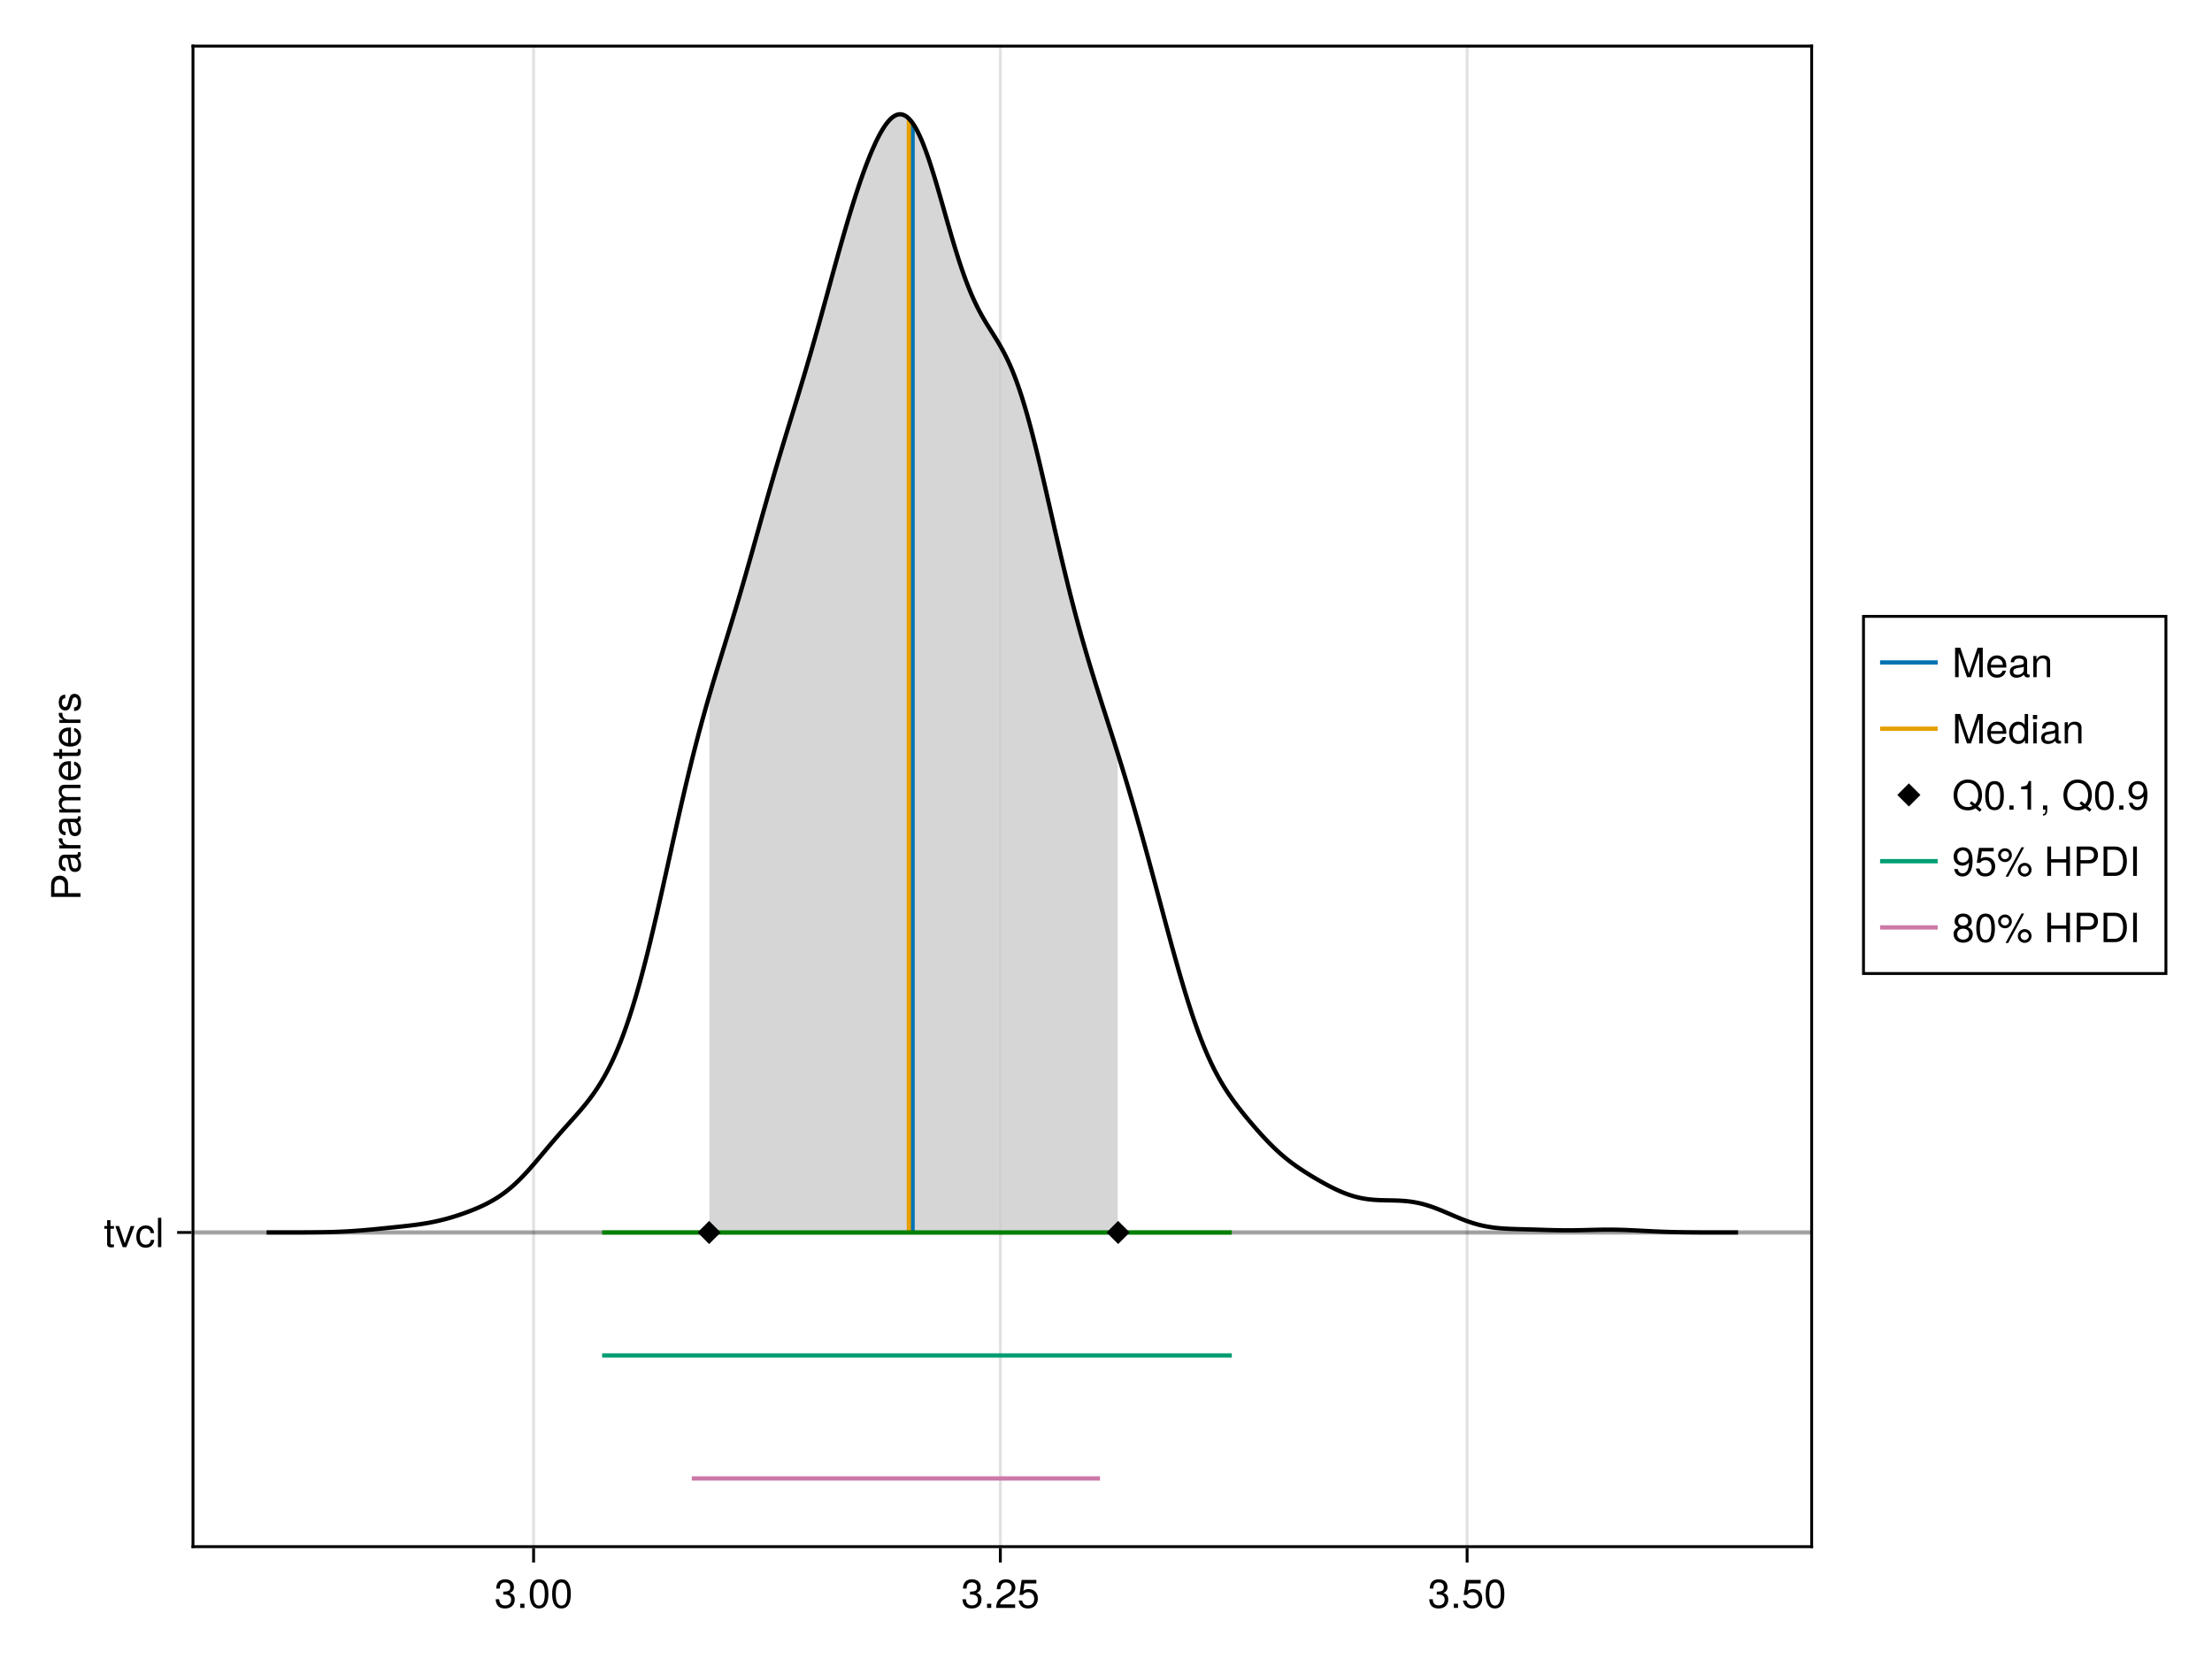 <?xml version="1.0" encoding="UTF-8"?>
<svg xmlns="http://www.w3.org/2000/svg" xmlns:xlink="http://www.w3.org/1999/xlink" width="768" height="576" viewBox="0 0 768 576">
<defs>
<g>
<g id="glyph-0-0-182ffacb">
<path d="M 7.078 -2.891 C 7.078 -1.016 5.766 0.203 3.719 0.203 C 1.688 0.203 0.609 -0.781 0.453 -3 C 0.453 -3 1.688 -3 1.688 -3 C 1.766 -1.547 2.422 -0.875 3.766 -0.875 C 5.047 -0.875 5.828 -1.625 5.828 -2.875 C 5.828 -3.969 5.125 -4.625 3.766 -4.625 C 3.766 -4.625 3.094 -4.625 3.094 -4.625 C 3.094 -4.625 3.094 -5.656 3.094 -5.656 C 5.062 -5.656 5.531 -6.094 5.531 -7.156 C 5.531 -8.203 4.875 -8.844 3.781 -8.844 C 2.516 -8.844 1.922 -8.188 1.891 -6.719 C 1.891 -6.719 0.656 -6.719 0.656 -6.719 C 0.703 -8.828 1.766 -9.922 3.766 -9.922 C 5.656 -9.922 6.797 -8.906 6.797 -7.203 C 6.797 -6.203 6.328 -5.562 5.406 -5.188 C 6.594 -4.781 7.078 -4.094 7.078 -2.891 Z M 7.078 -2.891 "/>
</g>
<g id="glyph-0-1-182ffacb">
<path d="M 2.672 0 C 2.672 0 1.219 0 1.219 0 C 1.219 0 1.219 -1.453 1.219 -1.453 C 1.219 -1.453 2.672 -1.453 2.672 -1.453 C 2.672 -1.453 2.672 0 2.672 0 Z M 2.672 0 "/>
</g>
<g id="glyph-1-0-182ffacb">
<path d="M 7.094 -4.781 C 7.094 -1.516 5.953 0.203 3.844 0.203 C 1.719 0.203 0.609 -1.516 0.609 -4.859 C 0.609 -8.188 1.703 -9.922 3.844 -9.922 C 6 -9.922 7.094 -8.219 7.094 -4.781 Z M 5.844 -4.891 C 5.844 -7.547 5.188 -8.828 3.844 -8.828 C 2.516 -8.828 1.859 -7.562 1.859 -4.844 C 1.859 -2.125 2.516 -0.812 3.828 -0.812 C 5.188 -0.812 5.844 -2.078 5.844 -4.891 Z M 5.844 -4.891 "/>
</g>
<g id="glyph-2-0-182ffacb">
<path d="M 7.078 -2.891 C 7.078 -1.016 5.766 0.203 3.719 0.203 C 1.688 0.203 0.609 -0.781 0.453 -3 C 0.453 -3 1.688 -3 1.688 -3 C 1.766 -1.547 2.422 -0.875 3.766 -0.875 C 5.047 -0.875 5.828 -1.625 5.828 -2.875 C 5.828 -3.969 5.125 -4.625 3.766 -4.625 C 3.766 -4.625 3.094 -4.625 3.094 -4.625 C 3.094 -4.625 3.094 -5.656 3.094 -5.656 C 5.062 -5.656 5.531 -6.094 5.531 -7.156 C 5.531 -8.203 4.875 -8.844 3.781 -8.844 C 2.516 -8.844 1.922 -8.188 1.891 -6.719 C 1.891 -6.719 0.656 -6.719 0.656 -6.719 C 0.703 -8.828 1.766 -9.922 3.766 -9.922 C 5.656 -9.922 6.797 -8.906 6.797 -7.203 C 6.797 -6.203 6.328 -5.562 5.406 -5.188 C 6.594 -4.781 7.078 -4.094 7.078 -2.891 Z M 7.078 -2.891 "/>
</g>
<g id="glyph-2-1-182ffacb">
<path d="M 2.672 0 C 2.672 0 1.219 0 1.219 0 C 1.219 0 1.219 -1.453 1.219 -1.453 C 1.219 -1.453 2.672 -1.453 2.672 -1.453 C 2.672 -1.453 2.672 0 2.672 0 Z M 2.672 0 "/>
</g>
<g id="glyph-3-0-182ffacb">
<path d="M 7.156 -7.016 C 7.156 -5.797 6.438 -4.766 5.047 -4.016 C 5.047 -4.016 3.656 -3.266 3.656 -3.266 C 2.438 -2.547 1.984 -2.031 1.859 -1.219 C 1.859 -1.219 7.078 -1.219 7.078 -1.219 C 7.078 -1.219 7.078 0 7.078 0 C 7.078 0 0.469 0 0.469 0 C 0.594 -2.188 1.188 -3.125 3.266 -4.297 C 3.266 -4.297 4.547 -5.031 4.547 -5.031 C 5.438 -5.531 5.891 -6.203 5.891 -6.984 C 5.891 -8.047 5.047 -8.844 3.938 -8.844 C 2.719 -8.844 2.031 -8.141 1.938 -6.484 C 1.938 -6.484 0.703 -6.484 0.703 -6.484 C 0.766 -8.891 1.953 -9.922 3.969 -9.922 C 5.859 -9.922 7.156 -8.688 7.156 -7.016 Z M 7.156 -7.016 "/>
</g>
<g id="glyph-3-1-182ffacb">
<path d="M 7.188 -3.297 C 7.188 -1.188 5.781 0.203 3.781 0.203 C 2.016 0.203 0.891 -0.578 0.484 -2.547 C 0.484 -2.547 1.719 -2.547 1.719 -2.547 C 2.016 -1.422 2.672 -0.875 3.75 -0.875 C 5.094 -0.875 5.922 -1.688 5.922 -3.125 C 5.922 -4.594 5.078 -5.453 3.75 -5.453 C 2.984 -5.453 2.5 -5.203 1.938 -4.516 C 1.938 -4.516 0.797 -4.516 0.797 -4.516 C 0.797 -4.516 1.547 -9.719 1.547 -9.719 C 1.547 -9.719 6.656 -9.719 6.656 -9.719 C 6.656 -9.719 6.656 -8.5 6.656 -8.5 C 6.656 -8.5 2.531 -8.5 2.531 -8.5 C 2.531 -8.5 2.141 -5.938 2.141 -5.938 C 2.719 -6.359 3.281 -6.531 3.969 -6.531 C 5.875 -6.531 7.188 -5.25 7.188 -3.297 Z M 7.188 -3.297 "/>
</g>
<g id="glyph-3-2-182ffacb">
<path d="M 7.078 -2.891 C 7.078 -1.016 5.766 0.203 3.719 0.203 C 1.688 0.203 0.609 -0.781 0.453 -3 C 0.453 -3 1.688 -3 1.688 -3 C 1.766 -1.547 2.422 -0.875 3.766 -0.875 C 5.047 -0.875 5.828 -1.625 5.828 -2.875 C 5.828 -3.969 5.125 -4.625 3.766 -4.625 C 3.766 -4.625 3.094 -4.625 3.094 -4.625 C 3.094 -4.625 3.094 -5.656 3.094 -5.656 C 5.062 -5.656 5.531 -6.094 5.531 -7.156 C 5.531 -8.203 4.875 -8.844 3.781 -8.844 C 2.516 -8.844 1.922 -8.188 1.891 -6.719 C 1.891 -6.719 0.656 -6.719 0.656 -6.719 C 0.703 -8.828 1.766 -9.922 3.766 -9.922 C 5.656 -9.922 6.797 -8.906 6.797 -7.203 C 6.797 -6.203 6.328 -5.562 5.406 -5.188 C 6.594 -4.781 7.078 -4.094 7.078 -2.891 Z M 7.078 -2.891 "/>
</g>
<g id="glyph-4-0-182ffacb">
<path d="M 2.672 0 C 2.672 0 1.219 0 1.219 0 C 1.219 0 1.219 -1.453 1.219 -1.453 C 1.219 -1.453 2.672 -1.453 2.672 -1.453 C 2.672 -1.453 2.672 0 2.672 0 Z M 2.672 0 "/>
</g>
<g id="glyph-4-1-182ffacb">
<path d="M 10.656 0 C 10.656 0 9.422 0 9.422 0 C 9.422 0 9.422 -8.547 9.422 -8.547 C 9.422 -8.547 6.547 0 6.547 0 C 6.547 0 5.188 0 5.188 0 C 5.188 0 2.281 -8.547 2.281 -8.547 C 2.281 -8.547 2.281 0 2.281 0 C 2.281 0 1.047 0 1.047 0 C 1.047 0 1.047 -10.203 1.047 -10.203 C 1.047 -10.203 2.859 -10.203 2.859 -10.203 C 2.859 -10.203 5.875 -1.312 5.875 -1.312 C 5.875 -1.312 8.844 -10.203 8.844 -10.203 C 8.844 -10.203 10.656 -10.203 10.656 -10.203 C 10.656 -10.203 10.656 0 10.656 0 Z M 10.656 0 "/>
</g>
<g id="glyph-4-2-182ffacb">
<path d="M 7.188 -3.328 C 7.188 -3.328 1.781 -3.328 1.781 -3.328 C 1.812 -1.656 2.719 -0.875 3.938 -0.875 C 4.875 -0.875 5.531 -1.266 5.859 -2.219 C 5.859 -2.219 7.031 -2.219 7.031 -2.219 C 6.734 -0.734 5.578 0.203 3.891 0.203 C 1.828 0.203 0.562 -1.219 0.562 -3.625 C 0.562 -6.031 1.875 -7.547 3.922 -7.547 C 5.297 -7.547 6.406 -6.812 6.891 -5.609 C 7.094 -5.062 7.188 -4.391 7.188 -3.328 Z M 5.938 -4.375 C 5.938 -5.516 5.047 -6.469 3.906 -6.469 C 2.734 -6.469 1.906 -5.594 1.812 -4.281 C 1.812 -4.281 5.922 -4.281 5.922 -4.281 C 5.938 -4.312 5.938 -4.375 5.938 -4.375 Z M 5.938 -4.375 "/>
</g>
<g id="glyph-4-3-182ffacb">
<path d="M 2.141 0 C 2.141 0 0.984 0 0.984 0 C 0.984 0 0.984 -7.344 0.984 -7.344 C 0.984 -7.344 2.141 -7.344 2.141 -7.344 C 2.141 -7.344 2.141 0 2.141 0 Z M 2.297 -8.438 C 2.297 -8.438 0.844 -8.438 0.844 -8.438 C 0.844 -8.438 0.844 -9.891 0.844 -9.891 C 0.844 -9.891 2.297 -9.891 2.297 -9.891 C 2.297 -9.891 2.297 -8.438 2.297 -8.438 Z M 2.297 -8.438 "/>
</g>
<g id="glyph-4-4-182ffacb">
<path d="M 7.484 -0.031 C 7.109 0.062 6.938 0.094 6.688 0.094 C 6.125 0.094 5.609 -0.312 5.484 -0.875 C 4.844 -0.188 3.938 0.203 3 0.203 C 1.516 0.203 0.594 -0.578 0.594 -1.906 C 0.594 -2.797 1.016 -3.453 1.875 -3.812 C 2.328 -3.984 2.578 -4.047 4.234 -4.25 C 5.156 -4.375 5.453 -4.578 5.453 -5.062 C 5.453 -5.062 5.453 -5.375 5.453 -5.375 C 5.453 -6.078 4.859 -6.469 3.812 -6.469 C 2.719 -6.469 2.188 -6.062 2.094 -5.172 C 2.094 -5.172 0.906 -5.172 0.906 -5.172 C 0.984 -6.859 2.078 -7.547 3.844 -7.547 C 5.656 -7.547 6.609 -6.844 6.609 -5.547 C 6.609 -5.547 6.609 -1.453 6.609 -1.453 C 6.609 -1.094 6.828 -0.875 7.234 -0.875 C 7.312 -0.875 7.359 -0.875 7.484 -0.906 C 7.484 -0.906 7.484 -0.031 7.484 -0.031 Z M 5.453 -2.531 C 5.453 -2.531 5.453 -3.625 5.453 -3.625 C 5.047 -3.438 4.797 -3.391 3.562 -3.219 C 2.328 -3.031 1.812 -2.703 1.812 -1.938 C 1.812 -1.141 2.344 -0.812 3.25 -0.812 C 4.375 -0.812 5.453 -1.484 5.453 -2.531 Z M 5.453 -2.531 "/>
</g>
<g id="glyph-4-5-182ffacb">
<path d="M 6.812 0 C 6.812 0 5.656 0 5.656 0 C 5.656 0 5.656 -5.078 5.656 -5.078 C 5.656 -5.969 5.062 -6.531 4.141 -6.531 C 2.953 -6.531 2.141 -5.547 2.141 -4.047 C 2.141 -4.047 2.141 0 2.141 0 C 2.141 0 0.984 0 0.984 0 C 0.984 0 0.984 -7.344 0.984 -7.344 C 0.984 -7.344 2.062 -7.344 2.062 -7.344 C 2.062 -7.344 2.062 -6.109 2.062 -6.109 C 2.703 -7.125 3.406 -7.547 4.5 -7.547 C 5.906 -7.547 6.812 -6.766 6.812 -5.547 C 6.812 -5.547 6.812 0 6.812 0 Z M 6.812 0 "/>
</g>
<g id="glyph-4-6-182ffacb">
<path d="M 10.391 -5.047 C 10.391 -3.438 9.906 -2.203 8.953 -1.141 C 8.953 -1.141 10.266 -0.062 10.266 -0.062 C 10.266 -0.062 9.609 0.75 9.609 0.75 C 9.609 0.75 8.141 -0.469 8.141 -0.469 C 7.312 0.031 6.469 0.25 5.453 0.25 C 2.516 0.25 0.531 -1.828 0.531 -5.031 C 0.531 -8.219 2.516 -10.453 5.453 -10.453 C 8.406 -10.453 10.391 -8.219 10.391 -5.047 Z M 9.094 -5.047 C 9.094 -7.547 7.625 -9.312 5.453 -9.312 C 3.297 -9.312 1.828 -7.547 1.828 -5.031 C 1.828 -2.5 3.281 -0.891 5.453 -0.891 C 6.062 -0.891 6.531 -1.016 7.125 -1.281 C 7.125 -1.281 6.094 -2.156 6.094 -2.156 C 6.094 -2.156 6.734 -2.938 6.734 -2.938 C 6.734 -2.938 7.984 -1.922 7.984 -1.922 C 8.734 -2.766 9.094 -3.719 9.094 -5.047 Z M 9.094 -5.047 "/>
</g>
<g id="glyph-4-7-182ffacb">
<path d="M 7.094 -4.781 C 7.094 -1.516 5.953 0.203 3.844 0.203 C 1.719 0.203 0.609 -1.516 0.609 -4.859 C 0.609 -8.188 1.703 -9.922 3.844 -9.922 C 6 -9.922 7.094 -8.219 7.094 -4.781 Z M 5.844 -4.891 C 5.844 -7.547 5.188 -8.828 3.844 -8.828 C 2.516 -8.828 1.859 -7.562 1.859 -4.844 C 1.859 -2.125 2.516 -0.812 3.828 -0.812 C 5.188 -0.812 5.844 -2.078 5.844 -4.891 Z M 5.844 -4.891 "/>
</g>
<g id="glyph-4-8-182ffacb">
<path d="M 4.859 0 C 4.859 0 3.625 0 3.625 0 C 3.625 0 3.625 -7.062 3.625 -7.062 C 3.625 -7.062 1.422 -7.062 1.422 -7.062 C 1.422 -7.062 1.422 -7.953 1.422 -7.953 C 3.328 -8.188 3.609 -8.406 4.047 -9.922 C 4.047 -9.922 4.859 -9.922 4.859 -9.922 C 4.859 -9.922 4.859 0 4.859 0 Z M 4.859 0 "/>
</g>
<g id="glyph-4-9-182ffacb">
<path d="M 2.688 0.219 C 2.688 1.422 2.203 2.062 1.219 2.062 C 1.219 2.062 1.219 1.531 1.219 1.531 C 1.875 1.5 2.062 1.219 2.062 0.25 C 2.062 0.25 2.062 0 2.062 0 C 2.062 0 1.219 0 1.219 0 C 1.219 0 1.219 -1.453 1.219 -1.453 C 1.219 -1.453 2.688 -1.453 2.688 -1.453 C 2.688 -1.453 2.688 0.219 2.688 0.219 Z M 2.688 0.219 "/>
</g>
<g id="glyph-4-10-182ffacb">
<path d="M 7.125 -5.188 C 7.125 -1.766 5.875 0.203 3.562 0.203 C 2.047 0.203 0.984 -0.75 0.734 -2.375 C 0.734 -2.375 1.969 -2.375 1.969 -2.375 C 2.172 -1.422 2.766 -0.875 3.641 -0.875 C 5.047 -0.875 5.844 -2.219 5.859 -4.641 C 5.203 -3.875 4.516 -3.547 3.578 -3.547 C 1.797 -3.547 0.531 -4.781 0.531 -6.641 C 0.531 -8.578 1.891 -9.922 3.781 -9.922 C 6.047 -9.922 7.125 -8.297 7.125 -5.188 Z M 5.781 -6.656 C 5.781 -7.953 4.906 -8.844 3.766 -8.844 C 2.625 -8.844 1.797 -8 1.797 -6.734 C 1.797 -5.406 2.531 -4.641 3.719 -4.641 C 4.922 -4.641 5.781 -5.453 5.781 -6.656 Z M 5.781 -6.656 "/>
</g>
<g id="glyph-4-11-182ffacb">
</g>
<g id="glyph-4-12-182ffacb">
<path d="M 9.016 0 C 9.016 0 7.719 0 7.719 0 C 7.719 0 7.719 -4.641 7.719 -4.641 C 7.719 -4.641 2.469 -4.641 2.469 -4.641 C 2.469 -4.641 2.469 0 2.469 0 C 2.469 0 1.156 0 1.156 0 C 1.156 0 1.156 -10.203 1.156 -10.203 C 1.156 -10.203 2.469 -10.203 2.469 -10.203 C 2.469 -10.203 2.469 -5.797 2.469 -5.797 C 2.469 -5.797 7.719 -5.797 7.719 -5.797 C 7.719 -5.797 7.719 -10.203 7.719 -10.203 C 7.719 -10.203 9.016 -10.203 9.016 -10.203 C 9.016 -10.203 9.016 0 9.016 0 Z M 9.016 0 "/>
</g>
<g id="glyph-4-13-182ffacb">
<path d="M 8.641 -7.203 C 8.641 -5.516 7.469 -4.328 5.781 -4.328 C 5.781 -4.328 2.578 -4.328 2.578 -4.328 C 2.578 -4.328 2.578 0 2.578 0 C 2.578 0 1.281 0 1.281 0 C 1.281 0 1.281 -10.203 1.281 -10.203 C 1.281 -10.203 5.484 -10.203 5.484 -10.203 C 7.5 -10.203 8.641 -9.125 8.641 -7.203 Z M 7.281 -7.266 C 7.281 -8.391 6.531 -9.062 5.297 -9.062 C 5.297 -9.062 2.578 -9.062 2.578 -9.062 C 2.578 -9.062 2.578 -5.469 2.578 -5.469 C 2.578 -5.469 5.297 -5.469 5.297 -5.469 C 6.531 -5.469 7.281 -6.141 7.281 -7.266 Z M 7.281 -7.266 "/>
</g>
<g id="glyph-4-14-182ffacb">
<path d="M 9.344 -5.109 C 9.344 -1.938 7.75 0 5.188 0 C 5.188 0 1.25 0 1.25 0 C 1.25 0 1.25 -10.203 1.25 -10.203 C 1.25 -10.203 5.188 -10.203 5.188 -10.203 C 7.766 -10.203 9.344 -8.281 9.344 -5.109 Z M 8.031 -5.094 C 8.031 -7.703 6.969 -9.062 4.953 -9.062 C 4.953 -9.062 2.547 -9.062 2.547 -9.062 C 2.547 -9.062 2.547 -1.141 2.547 -1.141 C 2.547 -1.141 4.953 -1.141 4.953 -1.141 C 6.969 -1.141 8.031 -2.516 8.031 -5.094 Z M 8.031 -5.094 "/>
</g>
<g id="glyph-4-15-182ffacb">
<path d="M 2.703 0 C 2.703 0 1.406 0 1.406 0 C 1.406 0 1.406 -10.203 1.406 -10.203 C 1.406 -10.203 2.703 -10.203 2.703 -10.203 C 2.703 -10.203 2.703 0 2.703 0 Z M 2.703 0 "/>
</g>
<g id="glyph-4-16-182ffacb">
<path d="M 7.188 -2.797 C 7.188 -1 5.812 0.203 3.844 0.203 C 1.891 0.203 0.516 -1 0.516 -2.812 C 0.516 -3.906 1.078 -4.672 2.219 -5.219 C 1.203 -5.859 0.875 -6.359 0.875 -7.281 C 0.875 -8.828 2.094 -9.922 3.844 -9.922 C 5.609 -9.922 6.828 -8.828 6.828 -7.281 C 6.828 -6.344 6.5 -5.844 5.469 -5.219 C 6.625 -4.672 7.188 -3.906 7.188 -2.797 Z M 5.578 -7.25 C 5.578 -8.219 4.906 -8.828 3.844 -8.828 C 2.812 -8.828 2.125 -8.219 2.125 -7.266 C 2.125 -6.328 2.812 -5.719 3.844 -5.719 C 4.891 -5.719 5.578 -6.328 5.578 -7.25 Z M 5.922 -2.781 C 5.922 -3.953 5.078 -4.672 3.844 -4.672 C 2.625 -4.672 1.781 -3.953 1.781 -2.781 C 1.781 -1.625 2.625 -0.875 3.828 -0.875 C 5.078 -0.875 5.922 -1.609 5.922 -2.781 Z M 5.922 -2.781 "/>
</g>
<g id="glyph-5-0-182ffacb">
<path d="M 7.094 -4.781 C 7.094 -1.516 5.953 0.203 3.844 0.203 C 1.719 0.203 0.609 -1.516 0.609 -4.859 C 0.609 -8.188 1.703 -9.922 3.844 -9.922 C 6 -9.922 7.094 -8.219 7.094 -4.781 Z M 5.844 -4.891 C 5.844 -7.547 5.188 -8.828 3.844 -8.828 C 2.516 -8.828 1.859 -7.562 1.859 -4.844 C 1.859 -2.125 2.516 -0.812 3.828 -0.812 C 5.188 -0.812 5.844 -2.078 5.844 -4.891 Z M 5.844 -4.891 "/>
</g>
<g id="glyph-5-1-182ffacb">
<path d="M 6.938 0 C 6.938 0 5.891 0 5.891 0 C 5.891 0 5.891 -1.078 5.891 -1.078 C 5.266 -0.172 4.562 0.203 3.562 0.203 C 1.578 0.203 0.359 -1.266 0.359 -3.734 C 0.359 -6.078 1.609 -7.547 3.516 -7.547 C 4.5 -7.547 5.281 -7.156 5.766 -6.406 C 5.766 -6.406 5.766 -10.203 5.766 -10.203 C 5.766 -10.203 6.938 -10.203 6.938 -10.203 C 6.938 -10.203 6.938 0 6.938 0 Z M 5.766 -3.641 C 5.766 -5.328 4.969 -6.453 3.703 -6.453 C 2.438 -6.453 1.578 -5.375 1.578 -3.672 C 1.578 -1.953 2.438 -0.875 3.719 -0.875 C 4.953 -0.875 5.766 -1.953 5.766 -3.641 Z M 5.766 -3.641 "/>
</g>
<g id="glyph-5-2-182ffacb">
<path d="M 10.391 -5.047 C 10.391 -3.438 9.906 -2.203 8.953 -1.141 C 8.953 -1.141 10.266 -0.062 10.266 -0.062 C 10.266 -0.062 9.609 0.75 9.609 0.75 C 9.609 0.75 8.141 -0.469 8.141 -0.469 C 7.312 0.031 6.469 0.25 5.453 0.25 C 2.516 0.25 0.531 -1.828 0.531 -5.031 C 0.531 -8.219 2.516 -10.453 5.453 -10.453 C 8.406 -10.453 10.391 -8.219 10.391 -5.047 Z M 9.094 -5.047 C 9.094 -7.547 7.625 -9.312 5.453 -9.312 C 3.297 -9.312 1.828 -7.547 1.828 -5.031 C 1.828 -2.5 3.281 -0.891 5.453 -0.891 C 6.062 -0.891 6.531 -1.016 7.125 -1.281 C 7.125 -1.281 6.094 -2.156 6.094 -2.156 C 6.094 -2.156 6.734 -2.938 6.734 -2.938 C 6.734 -2.938 7.984 -1.922 7.984 -1.922 C 8.734 -2.766 9.094 -3.719 9.094 -5.047 Z M 9.094 -5.047 "/>
</g>
<g id="glyph-5-3-182ffacb">
<path d="M 7.188 -3.297 C 7.188 -1.188 5.781 0.203 3.781 0.203 C 2.016 0.203 0.891 -0.578 0.484 -2.547 C 0.484 -2.547 1.719 -2.547 1.719 -2.547 C 2.016 -1.422 2.672 -0.875 3.75 -0.875 C 5.094 -0.875 5.922 -1.688 5.922 -3.125 C 5.922 -4.594 5.078 -5.453 3.75 -5.453 C 2.984 -5.453 2.5 -5.203 1.938 -4.516 C 1.938 -4.516 0.797 -4.516 0.797 -4.516 C 0.797 -4.516 1.547 -9.719 1.547 -9.719 C 1.547 -9.719 6.656 -9.719 6.656 -9.719 C 6.656 -9.719 6.656 -8.5 6.656 -8.5 C 6.656 -8.5 2.531 -8.5 2.531 -8.5 C 2.531 -8.5 2.141 -5.938 2.141 -5.938 C 2.719 -6.359 3.281 -6.531 3.969 -6.531 C 5.875 -6.531 7.188 -5.25 7.188 -3.297 Z M 7.188 -3.297 "/>
</g>
<g id="glyph-6-0-182ffacb">
<path d="M -7.203 -8.641 C -5.516 -8.641 -4.328 -7.469 -4.328 -5.781 C -4.328 -5.781 -4.328 -2.578 -4.328 -2.578 C -4.328 -2.578 0 -2.578 0 -2.578 C 0 -2.578 0 -1.281 0 -1.281 C 0 -1.281 -10.203 -1.281 -10.203 -1.281 C -10.203 -1.281 -10.203 -5.484 -10.203 -5.484 C -10.203 -7.5 -9.125 -8.641 -7.203 -8.641 Z M -7.266 -7.281 C -8.391 -7.281 -9.062 -6.531 -9.062 -5.297 C -9.062 -5.297 -9.062 -2.578 -9.062 -2.578 C -9.062 -2.578 -5.469 -2.578 -5.469 -2.578 C -5.469 -2.578 -5.469 -5.297 -5.469 -5.297 C -5.469 -6.531 -6.141 -7.281 -7.266 -7.281 Z M -7.266 -7.281 "/>
</g>
<g id="glyph-7-0-182ffacb">
<path d="M -0.031 -7.484 C 0.062 -7.109 0.094 -6.938 0.094 -6.688 C 0.094 -6.125 -0.312 -5.609 -0.875 -5.484 C -0.188 -4.844 0.203 -3.938 0.203 -3 C 0.203 -1.516 -0.578 -0.594 -1.906 -0.594 C -2.797 -0.594 -3.453 -1.016 -3.812 -1.875 C -3.984 -2.328 -4.047 -2.578 -4.25 -4.234 C -4.375 -5.156 -4.578 -5.453 -5.062 -5.453 C -5.062 -5.453 -5.375 -5.453 -5.375 -5.453 C -6.078 -5.453 -6.469 -4.859 -6.469 -3.812 C -6.469 -2.719 -6.062 -2.188 -5.172 -2.094 C -5.172 -2.094 -5.172 -0.906 -5.172 -0.906 C -6.859 -0.984 -7.547 -2.078 -7.547 -3.844 C -7.547 -5.656 -6.844 -6.609 -5.547 -6.609 C -5.547 -6.609 -1.453 -6.609 -1.453 -6.609 C -1.094 -6.609 -0.875 -6.828 -0.875 -7.234 C -0.875 -7.312 -0.875 -7.359 -0.906 -7.484 C -0.906 -7.484 -0.031 -7.484 -0.031 -7.484 Z M -2.531 -5.453 C -2.531 -5.453 -3.625 -5.453 -3.625 -5.453 C -3.438 -5.047 -3.391 -4.797 -3.219 -3.562 C -3.031 -2.328 -2.703 -1.812 -1.938 -1.812 C -1.141 -1.812 -0.812 -2.344 -0.812 -3.25 C -0.812 -4.375 -1.484 -5.453 -2.531 -5.453 Z M -2.531 -5.453 "/>
</g>
<g id="glyph-7-1-182ffacb">
<path d="M -6.312 -4.5 C -6.281 -2.688 -5.453 -2.141 -3.812 -2.141 C -3.812 -2.141 0 -2.141 0 -2.141 C 0 -2.141 0 -0.984 0 -0.984 C 0 -0.984 -7.344 -0.984 -7.344 -0.984 C -7.344 -0.984 -7.344 -2.047 -7.344 -2.047 C -7.344 -2.047 -6 -2.047 -6 -2.047 C -7.094 -2.719 -7.547 -3.297 -7.547 -4.047 C -7.547 -4.203 -7.531 -4.297 -7.5 -4.5 C -7.5 -4.5 -6.312 -4.5 -6.312 -4.5 Z M -6.312 -4.5 "/>
</g>
<g id="glyph-7-2-182ffacb">
<path d="M 0 -10.641 C 0 -10.641 0 -9.484 0 -9.484 C 0 -9.484 -5.047 -9.484 -5.047 -9.484 C -5.984 -9.484 -6.531 -8.984 -6.531 -8.141 C -6.531 -7.188 -5.672 -6.391 -4.609 -6.391 C -4.609 -6.391 0 -6.391 0 -6.391 C 0 -6.391 0 -5.234 0 -5.234 C 0 -5.234 -5.047 -5.234 -5.047 -5.234 C -5.984 -5.234 -6.531 -4.75 -6.531 -3.875 C -6.531 -2.922 -5.672 -2.156 -4.609 -2.156 C -4.609 -2.156 0 -2.156 0 -2.156 C 0 -2.156 0 -1 0 -1 C 0 -1 -7.344 -1 -7.344 -1 C -7.344 -1 -7.344 -2.062 -7.344 -2.062 C -7.344 -2.062 -6.297 -2.062 -6.297 -2.062 C -7.188 -2.688 -7.547 -3.328 -7.547 -4.312 C -7.547 -5.266 -7.203 -5.859 -6.422 -6.281 C -7.25 -6.969 -7.547 -7.562 -7.547 -8.547 C -7.547 -9.906 -6.812 -10.641 -5.5 -10.641 C -5.5 -10.641 0 -10.641 0 -10.641 Z M 0 -10.641 "/>
</g>
<g id="glyph-7-3-182ffacb">
<path d="M -2.062 -6.422 C -0.641 -6.422 0.203 -5.25 0.203 -3.406 C 0.203 -1.484 -0.547 -0.531 -2.234 -0.469 C -2.234 -0.469 -2.234 -1.703 -2.234 -1.703 C -1.125 -1.859 -0.875 -2.453 -0.875 -3.5 C -0.875 -4.516 -1.281 -5.203 -1.953 -5.203 C -2.484 -5.203 -2.734 -4.891 -2.922 -4.078 C -2.922 -4.078 -3.188 -2.984 -3.188 -2.984 C -3.609 -1.25 -4.156 -0.656 -5.312 -0.656 C -6.656 -0.656 -7.547 -1.766 -7.547 -3.469 C -7.547 -5.172 -6.734 -6.125 -5.297 -6.125 C -5.297 -6.125 -5.297 -4.906 -5.297 -4.906 C -6.062 -4.875 -6.469 -4.375 -6.469 -3.438 C -6.469 -2.484 -6.031 -1.875 -5.359 -1.875 C -4.844 -1.875 -4.531 -2.281 -4.312 -3.234 C -4.312 -3.234 -4.047 -4.359 -4.047 -4.359 C -3.703 -5.812 -3.156 -6.422 -2.062 -6.422 Z M -2.062 -6.422 "/>
</g>
<g id="glyph-8-0-182ffacb">
<path d="M -0.031 -7.484 C 0.062 -7.109 0.094 -6.938 0.094 -6.688 C 0.094 -6.125 -0.312 -5.609 -0.875 -5.484 C -0.188 -4.844 0.203 -3.938 0.203 -3 C 0.203 -1.516 -0.578 -0.594 -1.906 -0.594 C -2.797 -0.594 -3.453 -1.016 -3.812 -1.875 C -3.984 -2.328 -4.047 -2.578 -4.25 -4.234 C -4.375 -5.156 -4.578 -5.453 -5.062 -5.453 C -5.062 -5.453 -5.375 -5.453 -5.375 -5.453 C -6.078 -5.453 -6.469 -4.859 -6.469 -3.812 C -6.469 -2.719 -6.062 -2.188 -5.172 -2.094 C -5.172 -2.094 -5.172 -0.906 -5.172 -0.906 C -6.859 -0.984 -7.547 -2.078 -7.547 -3.844 C -7.547 -5.656 -6.844 -6.609 -5.547 -6.609 C -5.547 -6.609 -1.453 -6.609 -1.453 -6.609 C -1.094 -6.609 -0.875 -6.828 -0.875 -7.234 C -0.875 -7.312 -0.875 -7.359 -0.906 -7.484 C -0.906 -7.484 -0.031 -7.484 -0.031 -7.484 Z M -2.531 -5.453 C -2.531 -5.453 -3.625 -5.453 -3.625 -5.453 C -3.438 -5.047 -3.391 -4.797 -3.219 -3.562 C -3.031 -2.328 -2.703 -1.812 -1.938 -1.812 C -1.141 -1.812 -0.812 -2.344 -0.812 -3.25 C -0.812 -4.375 -1.484 -5.453 -2.531 -5.453 Z M -2.531 -5.453 "/>
</g>
<g id="glyph-8-1-182ffacb">
<path d="M -3.328 -7.188 C -3.328 -7.188 -3.328 -1.781 -3.328 -1.781 C -1.656 -1.812 -0.875 -2.719 -0.875 -3.938 C -0.875 -4.875 -1.266 -5.531 -2.219 -5.859 C -2.219 -5.859 -2.219 -7.031 -2.219 -7.031 C -0.734 -6.734 0.203 -5.578 0.203 -3.891 C 0.203 -1.828 -1.219 -0.562 -3.625 -0.562 C -6.031 -0.562 -7.547 -1.875 -7.547 -3.922 C -7.547 -5.297 -6.812 -6.406 -5.609 -6.891 C -5.062 -7.094 -4.391 -7.188 -3.328 -7.188 Z M -4.375 -5.938 C -5.516 -5.938 -6.469 -5.047 -6.469 -3.906 C -6.469 -2.734 -5.594 -1.906 -4.281 -1.812 C -4.281 -1.812 -4.281 -5.922 -4.281 -5.922 C -4.312 -5.938 -4.375 -5.938 -4.375 -5.938 Z M -4.375 -5.938 "/>
</g>
<g id="glyph-9-0-182ffacb">
<path d="M 0 -3.562 C 0.062 -3.156 0.094 -2.891 0.094 -2.609 C 0.094 -1.688 -0.328 -1.188 -1.062 -1.188 C -1.062 -1.188 -6.391 -1.188 -6.391 -1.188 C -6.391 -1.188 -6.391 -0.203 -6.391 -0.203 C -6.391 -0.203 -7.344 -0.203 -7.344 -0.203 C -7.344 -0.203 -7.344 -1.188 -7.344 -1.188 C -7.344 -1.188 -9.359 -1.188 -9.359 -1.188 C -9.359 -1.188 -9.359 -2.359 -9.359 -2.359 C -9.359 -2.359 -7.344 -2.359 -7.344 -2.359 C -7.344 -2.359 -7.344 -3.562 -7.344 -3.562 C -7.344 -3.562 -6.391 -3.562 -6.391 -3.562 C -6.391 -3.562 -6.391 -2.359 -6.391 -2.359 C -6.391 -2.359 -1.578 -2.359 -1.578 -2.359 C -1.062 -2.359 -0.922 -2.484 -0.922 -3 C -0.922 -3.219 -0.938 -3.406 -0.984 -3.562 C -0.984 -3.562 0 -3.562 0 -3.562 Z M 0 -3.562 "/>
</g>
<g id="glyph-10-0-182ffacb">
<path d="M -6.312 -4.5 C -6.281 -2.688 -5.453 -2.141 -3.812 -2.141 C -3.812 -2.141 0 -2.141 0 -2.141 C 0 -2.141 0 -0.984 0 -0.984 C 0 -0.984 -7.344 -0.984 -7.344 -0.984 C -7.344 -0.984 -7.344 -2.047 -7.344 -2.047 C -7.344 -2.047 -6 -2.047 -6 -2.047 C -7.094 -2.719 -7.547 -3.297 -7.547 -4.047 C -7.547 -4.203 -7.531 -4.297 -7.5 -4.5 C -7.5 -4.5 -6.312 -4.5 -6.312 -4.5 Z M -6.312 -4.5 "/>
</g>
<g id="glyph-11-0-182ffacb">
<path d="M 3.562 0 C 3.156 0.062 2.891 0.094 2.609 0.094 C 1.688 0.094 1.188 -0.328 1.188 -1.062 C 1.188 -1.062 1.188 -6.391 1.188 -6.391 C 1.188 -6.391 0.203 -6.391 0.203 -6.391 C 0.203 -6.391 0.203 -7.344 0.203 -7.344 C 0.203 -7.344 1.188 -7.344 1.188 -7.344 C 1.188 -7.344 1.188 -9.359 1.188 -9.359 C 1.188 -9.359 2.359 -9.359 2.359 -9.359 C 2.359 -9.359 2.359 -7.344 2.359 -7.344 C 2.359 -7.344 3.562 -7.344 3.562 -7.344 C 3.562 -7.344 3.562 -6.391 3.562 -6.391 C 3.562 -6.391 2.359 -6.391 2.359 -6.391 C 2.359 -6.391 2.359 -1.578 2.359 -1.578 C 2.359 -1.062 2.484 -0.922 3 -0.922 C 3.219 -0.922 3.406 -0.938 3.562 -0.984 C 3.562 -0.984 3.562 0 3.562 0 Z M 3.562 0 "/>
</g>
<g id="glyph-11-1-182ffacb">
<path d="M 6.797 -7.344 C 6.797 -7.344 3.984 0 3.984 0 C 3.984 0 2.719 0 2.719 0 C 2.719 0 0.141 -7.344 0.141 -7.344 C 0.141 -7.344 1.453 -7.344 1.453 -7.344 C 1.453 -7.344 3.422 -1.391 3.422 -1.391 C 3.422 -1.391 5.484 -7.344 5.484 -7.344 C 5.484 -7.344 6.797 -7.344 6.797 -7.344 Z M 6.797 -7.344 "/>
</g>
<g id="glyph-11-2-182ffacb">
<path d="M 6.672 -2.516 C 6.531 -0.844 5.438 0.203 3.688 0.203 C 1.688 0.203 0.438 -1.234 0.438 -3.594 C 0.438 -6.031 1.719 -7.547 3.703 -7.547 C 5.328 -7.547 6.453 -6.656 6.594 -4.875 C 6.594 -4.875 5.422 -4.875 5.422 -4.875 C 5.281 -5.891 4.656 -6.469 3.688 -6.469 C 2.406 -6.469 1.656 -5.438 1.656 -3.594 C 1.656 -1.859 2.422 -0.875 3.703 -0.875 C 4.703 -0.875 5.312 -1.344 5.5 -2.516 C 5.5 -2.516 6.672 -2.516 6.672 -2.516 Z M 6.672 -2.516 "/>
</g>
<g id="glyph-12-0-182ffacb">
<path d="M 2.109 0 C 2.109 0 0.953 0 0.953 0 C 0.953 0 0.953 -10.203 0.953 -10.203 C 0.953 -10.203 2.109 -10.203 2.109 -10.203 C 2.109 -10.203 2.109 0 2.109 0 Z M 2.109 0 "/>
</g>
<g id="glyph-13-0-182ffacb">
<path d="M 10.656 0 C 10.656 0 9.422 0 9.422 0 C 9.422 0 9.422 -8.547 9.422 -8.547 C 9.422 -8.547 6.547 0 6.547 0 C 6.547 0 5.188 0 5.188 0 C 5.188 0 2.281 -8.547 2.281 -8.547 C 2.281 -8.547 2.281 0 2.281 0 C 2.281 0 1.047 0 1.047 0 C 1.047 0 1.047 -10.203 1.047 -10.203 C 1.047 -10.203 2.859 -10.203 2.859 -10.203 C 2.859 -10.203 5.875 -1.312 5.875 -1.312 C 5.875 -1.312 8.844 -10.203 8.844 -10.203 C 8.844 -10.203 10.656 -10.203 10.656 -10.203 C 10.656 -10.203 10.656 0 10.656 0 Z M 10.656 0 "/>
</g>
<g id="glyph-13-1-182ffacb">
<path d="M 7.188 -3.328 C 7.188 -3.328 1.781 -3.328 1.781 -3.328 C 1.812 -1.656 2.719 -0.875 3.938 -0.875 C 4.875 -0.875 5.531 -1.266 5.859 -2.219 C 5.859 -2.219 7.031 -2.219 7.031 -2.219 C 6.734 -0.734 5.578 0.203 3.891 0.203 C 1.828 0.203 0.562 -1.219 0.562 -3.625 C 0.562 -6.031 1.875 -7.547 3.922 -7.547 C 5.297 -7.547 6.406 -6.812 6.891 -5.609 C 7.094 -5.062 7.188 -4.391 7.188 -3.328 Z M 5.938 -4.375 C 5.938 -5.516 5.047 -6.469 3.906 -6.469 C 2.734 -6.469 1.906 -5.594 1.812 -4.281 C 1.812 -4.281 5.922 -4.281 5.922 -4.281 C 5.938 -4.312 5.938 -4.375 5.938 -4.375 Z M 5.938 -4.375 "/>
</g>
<g id="glyph-13-2-182ffacb">
<path d="M 7.484 -0.031 C 7.109 0.062 6.938 0.094 6.688 0.094 C 6.125 0.094 5.609 -0.312 5.484 -0.875 C 4.844 -0.188 3.938 0.203 3 0.203 C 1.516 0.203 0.594 -0.578 0.594 -1.906 C 0.594 -2.797 1.016 -3.453 1.875 -3.812 C 2.328 -3.984 2.578 -4.047 4.234 -4.25 C 5.156 -4.375 5.453 -4.578 5.453 -5.062 C 5.453 -5.062 5.453 -5.375 5.453 -5.375 C 5.453 -6.078 4.859 -6.469 3.812 -6.469 C 2.719 -6.469 2.188 -6.062 2.094 -5.172 C 2.094 -5.172 0.906 -5.172 0.906 -5.172 C 0.984 -6.859 2.078 -7.547 3.844 -7.547 C 5.656 -7.547 6.609 -6.844 6.609 -5.547 C 6.609 -5.547 6.609 -1.453 6.609 -1.453 C 6.609 -1.094 6.828 -0.875 7.234 -0.875 C 7.312 -0.875 7.359 -0.875 7.484 -0.906 C 7.484 -0.906 7.484 -0.031 7.484 -0.031 Z M 5.453 -2.531 C 5.453 -2.531 5.453 -3.625 5.453 -3.625 C 5.047 -3.438 4.797 -3.391 3.562 -3.219 C 2.328 -3.031 1.812 -2.703 1.812 -1.938 C 1.812 -1.141 2.344 -0.812 3.25 -0.812 C 4.375 -0.812 5.453 -1.484 5.453 -2.531 Z M 5.453 -2.531 "/>
</g>
<g id="glyph-14-0-182ffacb">
<path d="M 6.812 0 C 6.812 0 5.656 0 5.656 0 C 5.656 0 5.656 -5.078 5.656 -5.078 C 5.656 -5.969 5.062 -6.531 4.141 -6.531 C 2.953 -6.531 2.141 -5.547 2.141 -4.047 C 2.141 -4.047 2.141 0 2.141 0 C 2.141 0 0.984 0 0.984 0 C 0.984 0 0.984 -7.344 0.984 -7.344 C 0.984 -7.344 2.062 -7.344 2.062 -7.344 C 2.062 -7.344 2.062 -6.109 2.062 -6.109 C 2.703 -7.125 3.406 -7.547 4.5 -7.547 C 5.906 -7.547 6.812 -6.766 6.812 -5.547 C 6.812 -5.547 6.812 0 6.812 0 Z M 6.812 0 "/>
</g>
<g id="glyph-15-0-182ffacb">
<path d="M 7.094 -4.781 C 7.094 -1.516 5.953 0.203 3.844 0.203 C 1.719 0.203 0.609 -1.516 0.609 -4.859 C 0.609 -8.188 1.703 -9.922 3.844 -9.922 C 6 -9.922 7.094 -8.219 7.094 -4.781 Z M 5.844 -4.891 C 5.844 -7.547 5.188 -8.828 3.844 -8.828 C 2.516 -8.828 1.859 -7.562 1.859 -4.844 C 1.859 -2.125 2.516 -0.812 3.828 -0.812 C 5.188 -0.812 5.844 -2.078 5.844 -4.891 Z M 5.844 -4.891 "/>
</g>
<g id="glyph-15-1-182ffacb">
<path d="M 5.188 -7.172 C 5.188 -5.875 4.109 -4.797 2.797 -4.797 C 1.484 -4.797 0.406 -5.875 0.406 -7.203 C 0.406 -8.516 1.484 -9.594 2.781 -9.594 C 4.125 -9.594 5.188 -8.531 5.188 -7.172 Z M 4.219 -7.188 C 4.219 -7.984 3.578 -8.609 2.781 -8.609 C 2.016 -8.609 1.375 -7.984 1.375 -7.203 C 1.375 -6.422 2.016 -5.781 2.797 -5.781 C 3.562 -5.781 4.219 -6.406 4.219 -7.188 Z M 9.453 -9.922 C 9.453 -9.922 3.922 0.281 3.922 0.281 C 3.922 0.281 3 0.281 3 0.281 C 3 0.281 8.531 -9.922 8.531 -9.922 C 8.531 -9.922 9.453 -9.922 9.453 -9.922 Z M 12.031 -2.094 C 12.031 -0.812 10.938 0.266 9.641 0.266 C 8.328 0.266 7.25 -0.812 7.25 -2.125 C 7.25 -3.438 8.328 -4.516 9.625 -4.516 C 10.969 -4.516 12.031 -3.438 12.031 -2.094 Z M 11.062 -2.094 C 11.062 -2.891 10.438 -3.531 9.625 -3.531 C 8.859 -3.531 8.219 -2.891 8.219 -2.125 C 8.219 -1.344 8.859 -0.719 9.641 -0.719 C 10.422 -0.719 11.062 -1.344 11.062 -2.094 Z M 11.062 -2.094 "/>
</g>
</g>
<clipPath id="clip-0-182ffacb">
<path clip-rule="nonzero" d="M 67 427 L 629 427 L 629 429 L 67 429 Z M 67 427 "/>
</clipPath>
</defs>
<rect x="-76.8" y="-57.6" width="921.6" height="691.2" fill="rgb(100%, 100%, 100%)" fill-opacity="1"/>
<path fill-rule="nonzero" fill="rgb(100%, 100%, 100%)" fill-opacity="1" d="M 67 537 L 629 537 L 629 16 L 67 16 Z M 67 537 "/>
<path fill="none" stroke-width="1" stroke-linecap="butt" stroke-linejoin="miter" stroke="rgb(0%, 0%, 0%)" stroke-opacity="0.12" stroke-miterlimit="1.155" d="M 185.258 537 L 185.258 16 "/>
<path fill="none" stroke-width="1" stroke-linecap="butt" stroke-linejoin="miter" stroke="rgb(0%, 0%, 0%)" stroke-opacity="0.12" stroke-miterlimit="1.155" d="M 347.32 537 L 347.32 16 "/>
<path fill="none" stroke-width="1" stroke-linecap="butt" stroke-linejoin="miter" stroke="rgb(0%, 0%, 0%)" stroke-opacity="0.12" stroke-miterlimit="1.155" d="M 509.379 537 L 509.379 16 "/>
<path fill="none" stroke-width="1" stroke-linecap="butt" stroke-linejoin="miter" stroke="rgb(0%, 0%, 0%)" stroke-opacity="0.12" stroke-miterlimit="1.155" d="M 67 427.91 L 629 427.91 "/>
<g fill="rgb(0%, 0%, 0%)" fill-opacity="1">
<use xlink:href="#glyph-0-0-182ffacb" x="171.637" y="558.258"/>
</g>
<g fill="rgb(0%, 0%, 0%)" fill-opacity="1">
<use xlink:href="#glyph-0-1-182ffacb" x="179.421" y="558.258"/>
</g>
<g fill="rgb(0%, 0%, 0%)" fill-opacity="1">
<use xlink:href="#glyph-1-0-182ffacb" x="183.313" y="558.258"/>
</g>
<g fill="rgb(0%, 0%, 0%)" fill-opacity="1">
<use xlink:href="#glyph-1-0-182ffacb" x="191.097" y="558.258"/>
</g>
<g fill="rgb(0%, 0%, 0%)" fill-opacity="1">
<use xlink:href="#glyph-2-0-182ffacb" x="333.698" y="558.258"/>
</g>
<g fill="rgb(0%, 0%, 0%)" fill-opacity="1">
<use xlink:href="#glyph-2-1-182ffacb" x="341.482" y="558.258"/>
</g>
<g fill="rgb(0%, 0%, 0%)" fill-opacity="1">
<use xlink:href="#glyph-3-0-182ffacb" x="345.374" y="558.258"/>
</g>
<g fill="rgb(0%, 0%, 0%)" fill-opacity="1">
<use xlink:href="#glyph-3-1-182ffacb" x="353.158" y="558.258"/>
</g>
<g fill="rgb(0%, 0%, 0%)" fill-opacity="1">
<use xlink:href="#glyph-3-2-182ffacb" x="495.759" y="558.258"/>
</g>
<g fill="rgb(0%, 0%, 0%)" fill-opacity="1">
<use xlink:href="#glyph-4-0-182ffacb" x="503.543" y="558.258"/>
</g>
<g fill="rgb(0%, 0%, 0%)" fill-opacity="1">
<use xlink:href="#glyph-3-1-182ffacb" x="507.435" y="558.258"/>
</g>
<g fill="rgb(0%, 0%, 0%)" fill-opacity="1">
<use xlink:href="#glyph-5-0-182ffacb" x="515.219" y="558.258"/>
</g>
<g fill="rgb(0%, 0%, 0%)" fill-opacity="1">
<use xlink:href="#glyph-6-0-182ffacb" x="27.948" y="312.676"/>
</g>
<g fill="rgb(0%, 0%, 0%)" fill-opacity="1">
<use xlink:href="#glyph-7-0-182ffacb" x="27.948" y="303.338"/>
</g>
<g fill="rgb(0%, 0%, 0%)" fill-opacity="1">
<use xlink:href="#glyph-7-1-182ffacb" x="27.948" y="295.554"/>
</g>
<g fill="rgb(0%, 0%, 0%)" fill-opacity="1">
<use xlink:href="#glyph-8-0-182ffacb" x="27.948" y="290.892"/>
</g>
<g fill="rgb(0%, 0%, 0%)" fill-opacity="1">
<use xlink:href="#glyph-7-2-182ffacb" x="27.948" y="283.108"/>
</g>
<g fill="rgb(0%, 0%, 0%)" fill-opacity="1">
<use xlink:href="#glyph-8-1-182ffacb" x="27.948" y="271.446"/>
</g>
<g fill="rgb(0%, 0%, 0%)" fill-opacity="1">
<use xlink:href="#glyph-9-0-182ffacb" x="27.948" y="263.662"/>
</g>
<g fill="rgb(0%, 0%, 0%)" fill-opacity="1">
<use xlink:href="#glyph-8-1-182ffacb" x="27.948" y="259.77"/>
</g>
<g fill="rgb(0%, 0%, 0%)" fill-opacity="1">
<use xlink:href="#glyph-10-0-182ffacb" x="27.948" y="251.986"/>
</g>
<g fill="rgb(0%, 0%, 0%)" fill-opacity="1">
<use xlink:href="#glyph-7-3-182ffacb" x="27.948" y="247.324"/>
</g>
<g fill="rgb(0%, 0%, 0%)" fill-opacity="1">
<use xlink:href="#glyph-11-0-182ffacb" x="36" y="433.011"/>
</g>
<g fill="rgb(0%, 0%, 0%)" fill-opacity="1">
<use xlink:href="#glyph-11-1-182ffacb" x="39.892" y="433.011"/>
</g>
<g fill="rgb(0%, 0%, 0%)" fill-opacity="1">
<use xlink:href="#glyph-11-2-182ffacb" x="46.892" y="433.011"/>
</g>
<g fill="rgb(0%, 0%, 0%)" fill-opacity="1">
<use xlink:href="#glyph-12-0-182ffacb" x="53.892" y="433.011"/>
</g>
<g clip-path="url(#clip-0-182ffacb)">
<path fill="none" stroke-width="1.5" stroke-linecap="butt" stroke-linejoin="miter" stroke="rgb(0%, 0%, 0%)" stroke-opacity="0.3" stroke-miterlimit="1.155" d="M 67 427.91 L 629 427.91 "/>
</g>
<path fill-rule="nonzero" fill="rgb(80%, 80%, 80%)" fill-opacity="0.8" d="M 246.293 241.414 L 246.543 240.562 L 246.793 239.715 L 247.043 238.871 L 247.289 238.031 L 247.539 237.191 L 247.789 236.359 L 248.289 234.703 L 248.539 233.879 L 249.039 232.238 L 249.539 230.605 L 249.785 229.793 L 250.285 228.168 L 250.785 226.551 L 251.035 225.738 L 251.785 223.312 L 252.031 222.5 L 252.281 221.691 L 253.031 219.254 L 253.781 216.805 L 254.031 215.984 L 254.281 215.16 L 254.527 214.336 L 255.027 212.68 L 255.527 211.016 L 255.777 210.18 L 256.027 209.34 L 256.527 207.652 L 256.773 206.805 L 257.023 205.957 L 257.273 205.102 L 257.523 204.25 L 258.023 202.531 L 258.273 201.668 L 258.773 199.934 L 259.023 199.062 L 259.27 198.188 L 259.77 196.438 L 260.02 195.559 L 260.27 194.676 L 260.52 193.797 L 260.77 192.91 L 261.02 192.027 L 261.27 191.141 L 261.516 190.254 L 262.016 188.473 L 262.266 187.586 L 263.766 182.242 L 264.012 181.355 L 264.262 180.465 L 264.762 178.691 L 265.762 175.16 L 266.012 174.281 L 266.258 173.406 L 266.508 172.531 L 267.008 170.789 L 267.508 169.055 L 267.758 168.191 L 268.258 166.473 L 268.508 165.617 L 268.754 164.766 L 269.004 163.914 L 269.254 163.066 L 269.754 161.379 L 270.004 160.539 L 270.504 158.867 L 270.754 158.035 L 271 157.203 L 271.5 155.547 L 271.75 154.723 L 272 153.902 L 272.25 153.078 L 272.5 152.262 L 272.75 151.441 L 273 150.625 L 273.25 149.812 L 273.496 148.996 L 274.746 144.934 L 274.996 144.125 L 275.496 142.5 L 275.742 141.688 L 275.992 140.871 L 276.242 140.059 L 276.992 137.609 L 277.492 135.969 L 277.992 134.32 L 278.238 133.492 L 278.488 132.664 L 278.988 131 L 279.238 130.164 L 279.488 129.324 L 279.988 127.637 L 280.238 126.789 L 280.484 125.938 L 280.734 125.086 L 280.984 124.23 L 281.234 123.371 L 281.484 122.508 L 281.984 120.773 L 282.234 119.902 L 282.734 118.152 L 282.98 117.27 L 283.48 115.504 L 283.73 114.613 L 283.98 113.727 L 284.48 111.938 L 284.98 110.141 L 285.227 109.238 L 285.477 108.336 L 285.727 107.43 L 285.977 106.527 L 286.227 105.617 L 286.477 104.711 L 287.477 101.07 L 287.723 100.16 L 288.973 95.609 L 289.473 93.797 L 289.723 92.895 L 289.969 91.992 L 290.219 91.09 L 290.469 90.191 L 290.969 88.402 L 291.469 86.621 L 291.969 84.855 L 292.219 83.98 L 292.465 83.105 L 292.715 82.234 L 292.965 81.367 L 293.465 79.648 L 293.715 78.797 L 293.965 77.949 L 294.215 77.105 L 294.465 76.266 L 294.711 75.434 L 294.961 74.605 L 295.211 73.785 L 295.461 72.969 L 295.711 72.16 L 295.961 71.355 L 296.211 70.559 L 296.461 69.766 L 296.711 68.98 L 296.961 68.203 L 297.207 67.43 L 297.457 66.664 L 297.707 65.906 L 297.957 65.156 L 298.207 64.41 L 298.457 63.676 L 298.707 62.945 L 298.957 62.223 L 299.207 61.512 L 299.453 60.805 L 299.703 60.105 L 299.953 59.418 L 300.203 58.734 L 300.453 58.062 L 300.703 57.398 L 300.953 56.742 L 301.203 56.098 L 301.453 55.461 L 301.703 54.832 L 301.949 54.211 L 302.199 53.605 L 302.449 53.004 L 302.699 52.414 L 302.949 51.836 L 303.199 51.27 L 303.449 50.711 L 303.699 50.164 L 303.949 49.625 L 304.195 49.102 L 304.445 48.586 L 304.695 48.086 L 304.945 47.594 L 305.195 47.117 L 305.445 46.652 L 305.695 46.199 L 305.945 45.758 L 306.195 45.332 L 306.445 44.918 L 306.691 44.52 L 306.941 44.133 L 307.191 43.758 L 307.441 43.402 L 307.691 43.059 L 307.941 42.73 L 308.191 42.418 L 308.441 42.121 L 308.691 41.84 L 308.938 41.574 L 309.188 41.324 L 309.438 41.094 L 309.688 40.875 L 309.938 40.676 L 310.188 40.496 L 310.438 40.332 L 310.688 40.188 L 310.938 40.059 L 311.188 39.949 L 311.434 39.859 L 311.684 39.785 L 311.934 39.73 L 312.184 39.695 L 312.434 39.684 L 312.684 39.688 L 312.934 39.711 L 313.184 39.754 L 313.434 39.816 L 313.68 39.902 L 313.93 40.004 L 314.18 40.129 L 314.43 40.273 L 314.68 40.438 L 314.93 40.625 L 315.18 40.828 L 315.43 41.055 L 315.68 41.301 L 315.93 41.57 L 316.176 41.855 L 316.426 42.164 L 316.676 42.492 L 316.926 42.84 L 317.176 43.211 L 317.426 43.598 L 317.676 44.004 L 317.926 44.434 L 318.176 44.879 L 318.422 45.348 L 318.672 45.832 L 318.922 46.336 L 319.172 46.859 L 319.422 47.398 L 319.672 47.957 L 319.922 48.535 L 320.172 49.129 L 320.422 49.738 L 320.672 50.363 L 320.918 51.008 L 321.168 51.664 L 321.418 52.34 L 321.668 53.027 L 321.918 53.73 L 322.168 54.445 L 322.418 55.176 L 322.668 55.918 L 322.918 56.672 L 323.164 57.438 L 323.414 58.215 L 323.664 59.004 L 323.914 59.801 L 324.164 60.609 L 324.414 61.426 L 324.664 62.25 L 324.914 63.082 L 325.164 63.922 L 325.414 64.77 L 325.66 65.621 L 326.16 67.34 L 326.41 68.207 L 326.91 69.949 L 327.16 70.824 L 327.66 72.582 L 327.906 73.457 L 328.406 75.215 L 328.906 76.965 L 329.406 78.707 L 329.906 80.434 L 330.156 81.289 L 330.402 82.141 L 330.652 82.988 L 330.902 83.828 L 331.152 84.66 L 331.402 85.488 L 331.652 86.305 L 331.902 87.117 L 332.152 87.922 L 332.402 88.715 L 332.648 89.504 L 332.898 90.281 L 333.148 91.047 L 333.398 91.805 L 333.648 92.555 L 333.898 93.289 L 334.148 94.016 L 334.398 94.734 L 334.648 95.438 L 334.898 96.133 L 335.145 96.816 L 335.395 97.488 L 335.645 98.152 L 335.895 98.801 L 336.145 99.438 L 336.395 100.066 L 336.645 100.68 L 336.895 101.285 L 337.145 101.879 L 337.391 102.461 L 337.641 103.031 L 337.891 103.594 L 338.141 104.141 L 338.391 104.68 L 338.641 105.211 L 338.891 105.73 L 339.141 106.238 L 339.391 106.738 L 339.641 107.227 L 339.887 107.711 L 340.137 108.184 L 340.387 108.648 L 340.637 109.105 L 340.887 109.555 L 341.137 109.996 L 341.387 110.434 L 341.637 110.863 L 341.887 111.289 L 342.133 111.707 L 342.383 112.121 L 342.633 112.531 L 343.133 113.344 L 344.133 114.938 L 344.383 115.332 L 344.629 115.727 L 345.379 116.922 L 345.629 117.324 L 346.129 118.137 L 346.629 118.965 L 346.875 119.391 L 347.125 119.816 L 347.375 120.25 L 347.625 120.691 L 347.875 121.137 L 348.125 121.594 L 348.375 122.059 L 348.625 122.527 L 348.875 123.008 L 349.125 123.5 L 349.371 124 L 349.621 124.512 L 349.871 125.031 L 350.121 125.562 L 350.371 126.109 L 350.621 126.664 L 350.871 127.23 L 351.121 127.809 L 351.371 128.402 L 351.617 129.008 L 351.867 129.625 L 352.117 130.258 L 352.367 130.898 L 352.617 131.559 L 352.867 132.23 L 353.117 132.914 L 353.367 133.613 L 353.617 134.328 L 353.867 135.055 L 354.113 135.793 L 354.363 136.551 L 354.613 137.316 L 354.863 138.102 L 355.113 138.895 L 355.363 139.707 L 355.613 140.527 L 355.863 141.363 L 356.113 142.215 L 356.359 143.078 L 356.609 143.953 L 356.859 144.84 L 357.109 145.738 L 357.359 146.652 L 357.609 147.578 L 357.859 148.512 L 358.109 149.457 L 358.359 150.414 L 358.609 151.383 L 358.855 152.359 L 359.105 153.348 L 359.355 154.344 L 359.605 155.352 L 359.855 156.367 L 360.105 157.391 L 360.355 158.418 L 360.605 159.457 L 360.855 160.504 L 361.102 161.555 L 361.352 162.613 L 361.602 163.676 L 361.852 164.742 L 362.102 165.816 L 362.352 166.895 L 362.852 169.059 L 363.352 171.238 L 363.598 172.332 L 364.098 174.52 L 365.098 178.91 L 365.348 180.004 L 365.598 181.102 L 365.848 182.195 L 366.094 183.289 L 366.344 184.379 L 366.844 186.551 L 367.094 187.633 L 367.344 188.711 L 367.844 190.859 L 368.094 191.926 L 368.34 192.988 L 368.59 194.047 L 369.09 196.148 L 369.34 197.191 L 369.84 199.262 L 370.09 200.285 L 370.34 201.305 L 370.59 202.32 L 370.836 203.328 L 371.086 204.332 L 371.336 205.328 L 371.586 206.316 L 371.836 207.301 L 372.086 208.277 L 372.336 209.246 L 372.586 210.211 L 372.836 211.168 L 373.082 212.117 L 373.332 213.062 L 373.582 214 L 373.832 214.93 L 374.082 215.855 L 374.332 216.773 L 374.582 217.684 L 374.832 218.59 L 375.082 219.492 L 375.328 220.383 L 375.578 221.27 L 375.828 222.152 L 376.078 223.027 L 376.328 223.898 L 376.578 224.762 L 376.828 225.621 L 377.078 226.477 L 377.578 228.172 L 377.824 229.008 L 378.074 229.844 L 378.324 230.676 L 378.824 232.324 L 379.074 233.141 L 379.574 234.766 L 379.824 235.574 L 380.07 236.379 L 380.32 237.18 L 380.82 238.773 L 381.07 239.566 L 381.82 241.934 L 382.32 243.504 L 382.566 244.285 L 383.566 247.41 L 383.816 248.188 L 384.066 248.969 L 384.566 250.523 L 384.816 251.305 L 385.062 252.086 L 386.062 255.211 L 386.312 255.996 L 386.562 256.785 L 386.812 257.57 L 387.062 258.359 L 387.309 259.152 L 387.809 260.738 L 388.059 261.535 L 388.059 427.91 L 246.293 427.91 Z M 246.293 241.414 "/>
<path fill="none" stroke-width="1.5" stroke-linecap="butt" stroke-linejoin="miter" stroke="rgb(0%, 44.706%, 69.804%)" stroke-opacity="1" stroke-miterlimit="2" d="M 316.84 427.906 L 316.84 42.715 "/>
<path fill="none" stroke-width="1.5" stroke-linecap="butt" stroke-linejoin="miter" stroke="rgb(90.196%, 62.353%, 0%)" stroke-opacity="1" stroke-miterlimit="2" d="M 315.555 427.906 L 315.555 41.176 "/>
<path fill="none" stroke-width="1.5" stroke-linecap="butt" stroke-linejoin="miter" stroke="rgb(0%, 0%, 0%)" stroke-opacity="1" stroke-miterlimit="2" d="M 92.547 427.906 L 100.035 427.906 L 100.281 427.902 L 102.281 427.902 L 102.527 427.898 L 103.777 427.898 L 104.027 427.895 L 104.773 427.895 L 105.023 427.891 L 105.523 427.891 L 105.773 427.887 L 106.273 427.887 L 106.523 427.883 L 107.023 427.883 L 107.27 427.879 L 107.52 427.879 L 107.77 427.875 L 108.02 427.875 L 108.27 427.871 L 108.52 427.871 L 109.02 427.863 L 109.27 427.863 L 109.516 427.859 L 109.766 427.855 L 110.016 427.855 L 111.766 427.828 L 112.012 427.824 L 112.512 427.816 L 112.762 427.809 L 113.262 427.801 L 113.512 427.793 L 113.762 427.789 L 114.012 427.781 L 114.262 427.777 L 114.508 427.77 L 114.758 427.762 L 115.008 427.758 L 116.258 427.719 L 116.508 427.707 L 116.754 427.699 L 117.004 427.691 L 117.254 427.68 L 117.504 427.672 L 117.754 427.66 L 118.004 427.652 L 119.004 427.605 L 119.25 427.594 L 120 427.559 L 120.25 427.543 L 120.5 427.531 L 121 427.5 L 121.25 427.488 L 121.496 427.473 L 122.496 427.41 L 122.746 427.391 L 123.246 427.359 L 123.496 427.34 L 123.746 427.324 L 123.992 427.305 L 125.992 427.148 L 126.238 427.125 L 126.738 427.086 L 126.988 427.062 L 127.238 427.043 L 127.988 426.973 L 128.238 426.953 L 128.484 426.93 L 130.234 426.766 L 130.484 426.738 L 130.734 426.715 L 130.98 426.691 L 131.23 426.668 L 131.48 426.641 L 131.98 426.594 L 132.23 426.566 L 132.73 426.52 L 132.98 426.492 L 133.23 426.469 L 133.477 426.441 L 133.727 426.418 L 133.977 426.391 L 134.227 426.367 L 134.477 426.34 L 134.727 426.316 L 134.977 426.289 L 135.227 426.266 L 135.477 426.238 L 135.723 426.215 L 135.973 426.188 L 136.223 426.164 L 136.473 426.137 L 136.723 426.113 L 137.223 426.059 L 137.473 426.035 L 137.973 425.98 L 138.219 425.957 L 138.969 425.875 L 139.219 425.852 L 140.219 425.742 L 140.465 425.715 L 141.215 425.633 L 141.465 425.602 L 141.715 425.574 L 141.965 425.543 L 142.215 425.516 L 142.465 425.484 L 142.715 425.457 L 142.961 425.426 L 143.961 425.301 L 144.211 425.266 L 144.461 425.234 L 144.961 425.164 L 145.207 425.133 L 145.457 425.098 L 145.707 425.059 L 146.207 424.988 L 147.207 424.832 L 147.457 424.789 L 147.703 424.75 L 148.453 424.621 L 148.703 424.574 L 148.953 424.531 L 149.703 424.391 L 149.949 424.34 L 150.199 424.293 L 150.699 424.191 L 150.949 424.137 L 151.199 424.086 L 151.699 423.977 L 151.949 423.918 L 152.195 423.863 L 152.945 423.688 L 154.195 423.375 L 154.445 423.309 L 154.691 423.242 L 154.941 423.176 L 155.191 423.105 L 155.441 423.039 L 156.191 422.828 L 156.941 422.605 L 157.188 422.531 L 157.438 422.453 L 157.688 422.379 L 158.188 422.223 L 158.438 422.141 L 158.688 422.062 L 159.188 421.898 L 159.434 421.816 L 159.684 421.73 L 159.934 421.648 L 160.684 421.391 L 161.684 421.031 L 161.93 420.941 L 162.93 420.566 L 163.18 420.469 L 163.43 420.375 L 163.68 420.277 L 163.93 420.176 L 164.176 420.078 L 164.676 419.875 L 164.926 419.77 L 165.176 419.668 L 165.426 419.559 L 165.926 419.348 L 166.176 419.238 L 166.426 419.125 L 166.672 419.016 L 166.922 418.902 L 167.172 418.785 L 167.422 418.672 L 167.672 418.555 L 168.422 418.191 L 168.672 418.066 L 168.918 417.941 L 169.168 417.816 L 169.418 417.684 L 169.668 417.555 L 169.918 417.422 L 170.668 417.012 L 170.918 416.867 L 171.168 416.727 L 171.414 416.578 L 171.664 416.434 L 172.164 416.129 L 172.664 415.816 L 173.164 415.496 L 173.414 415.328 L 173.66 415.16 L 173.91 414.992 L 174.41 414.641 L 174.91 414.281 L 175.16 414.098 L 175.41 413.91 L 175.91 413.527 L 176.156 413.328 L 176.656 412.93 L 177.156 412.516 L 177.406 412.305 L 177.656 412.09 L 178.156 411.652 L 178.402 411.43 L 178.652 411.203 L 179.152 410.742 L 179.402 410.508 L 179.652 410.27 L 180.152 409.785 L 180.402 409.539 L 180.652 409.289 L 180.898 409.039 L 181.148 408.781 L 181.398 408.527 L 181.898 408.004 L 182.398 407.473 L 182.898 406.934 L 183.145 406.66 L 183.895 405.828 L 184.145 405.547 L 185.145 404.406 L 185.395 404.117 L 185.641 403.824 L 185.891 403.535 L 186.641 402.656 L 187.141 402.062 L 187.391 401.77 L 187.641 401.473 L 187.887 401.176 L 188.137 400.875 L 189.137 399.688 L 189.387 399.387 L 190.137 398.496 L 190.383 398.203 L 190.883 397.609 L 191.133 397.316 L 191.383 397.02 L 191.883 396.434 L 192.133 396.145 L 192.383 395.852 L 192.629 395.562 L 193.379 394.695 L 193.629 394.41 L 193.879 394.121 L 194.129 393.836 L 194.379 393.555 L 194.879 392.984 L 195.125 392.703 L 195.625 392.141 L 195.875 391.863 L 196.125 391.582 L 196.375 391.305 L 196.625 391.023 L 197.375 390.191 L 197.621 389.914 L 197.871 389.633 L 198.871 388.523 L 199.371 387.961 L 199.621 387.684 L 199.867 387.402 L 200.117 387.117 L 200.367 386.836 L 200.617 386.551 L 200.867 386.262 L 201.117 385.977 L 201.367 385.688 L 201.867 385.102 L 202.113 384.805 L 202.363 384.508 L 202.863 383.906 L 203.613 382.98 L 203.863 382.664 L 204.363 382.023 L 204.609 381.699 L 205.109 381.035 L 205.359 380.699 L 205.609 380.355 L 205.859 380.008 L 206.109 379.656 L 206.359 379.301 L 206.609 378.941 L 206.855 378.574 L 207.105 378.203 L 207.355 377.824 L 207.605 377.441 L 207.855 377.055 L 208.105 376.66 L 208.355 376.258 L 208.605 375.852 L 208.855 375.441 L 209.105 375.02 L 209.352 374.594 L 209.602 374.16 L 209.852 373.719 L 210.102 373.273 L 210.352 372.816 L 210.602 372.355 L 210.852 371.887 L 211.102 371.41 L 211.352 370.926 L 211.598 370.43 L 211.848 369.93 L 212.098 369.422 L 212.348 368.902 L 212.598 368.375 L 212.848 367.844 L 213.098 367.297 L 213.348 366.746 L 213.598 366.184 L 213.848 365.613 L 214.094 365.035 L 214.344 364.445 L 214.594 363.848 L 214.844 363.242 L 215.094 362.625 L 215.344 361.996 L 215.594 361.363 L 215.844 360.715 L 216.094 360.059 L 216.344 359.395 L 216.59 358.719 L 216.84 358.031 L 217.09 357.336 L 217.34 356.629 L 217.59 355.914 L 217.84 355.188 L 218.09 354.453 L 218.34 353.703 L 218.59 352.949 L 218.836 352.18 L 219.086 351.402 L 219.336 350.613 L 219.586 349.816 L 219.836 349.008 L 220.086 348.188 L 220.336 347.359 L 220.586 346.52 L 220.836 345.672 L 221.086 344.812 L 221.332 343.945 L 221.582 343.066 L 221.832 342.176 L 222.082 341.277 L 222.332 340.371 L 222.582 339.453 L 222.832 338.523 L 223.082 337.59 L 223.332 336.641 L 223.578 335.688 L 223.828 334.723 L 224.078 333.754 L 224.328 332.773 L 224.578 331.781 L 224.828 330.785 L 225.078 329.781 L 225.328 328.766 L 225.578 327.746 L 225.824 326.719 L 226.074 325.684 L 226.324 324.641 L 226.574 323.594 L 227.074 321.477 L 227.324 320.406 L 227.574 319.332 L 227.824 318.254 L 228.074 317.172 L 228.32 316.082 L 228.57 314.988 L 228.82 313.891 L 229.07 312.789 L 229.32 311.684 L 229.57 310.57 L 229.82 309.461 L 230.32 307.227 L 230.566 306.105 L 230.816 304.98 L 231.066 303.859 L 231.316 302.73 L 231.566 301.605 L 232.566 297.09 L 232.816 295.965 L 233.062 294.836 L 233.812 291.461 L 234.312 289.219 L 234.562 288.102 L 235.062 285.875 L 235.312 284.766 L 235.559 283.66 L 235.809 282.559 L 236.059 281.461 L 236.309 280.367 L 236.559 279.277 L 237.059 277.113 L 237.309 276.039 L 237.559 274.969 L 237.805 273.906 L 238.055 272.848 L 238.305 271.793 L 238.555 270.746 L 238.805 269.703 L 239.055 268.668 L 239.305 267.637 L 239.555 266.613 L 239.805 265.598 L 240.055 264.586 L 240.301 263.582 L 240.551 262.586 L 240.801 261.594 L 241.051 260.609 L 241.301 259.633 L 241.551 258.664 L 241.801 257.699 L 242.051 256.742 L 242.301 255.789 L 242.547 254.848 L 242.797 253.91 L 243.047 252.977 L 243.297 252.051 L 243.547 251.133 L 243.797 250.223 L 244.047 249.316 L 244.297 248.414 L 244.797 246.633 L 245.043 245.75 L 245.543 244 L 245.793 243.133 L 246.293 241.414 L 246.543 240.562 L 246.793 239.715 L 247.043 238.871 L 247.289 238.031 L 247.539 237.191 L 247.789 236.359 L 248.289 234.703 L 248.539 233.879 L 249.039 232.238 L 249.539 230.605 L 249.785 229.793 L 250.285 228.168 L 250.785 226.551 L 251.035 225.738 L 251.785 223.312 L 252.031 222.5 L 252.281 221.691 L 253.031 219.254 L 253.781 216.805 L 254.031 215.984 L 254.277 215.16 L 254.527 214.336 L 255.027 212.68 L 255.527 211.016 L 255.777 210.18 L 256.027 209.34 L 256.527 207.652 L 256.773 206.805 L 257.023 205.957 L 257.273 205.102 L 257.523 204.25 L 258.023 202.531 L 258.273 201.668 L 258.773 199.934 L 259.023 199.062 L 259.27 198.188 L 259.77 196.438 L 260.02 195.559 L 260.27 194.676 L 260.52 193.797 L 260.77 192.91 L 261.02 192.027 L 261.27 191.141 L 261.516 190.254 L 262.016 188.473 L 262.266 187.586 L 263.766 182.242 L 264.012 181.355 L 264.262 180.465 L 264.762 178.691 L 265.762 175.16 L 266.012 174.281 L 266.258 173.406 L 266.508 172.531 L 267.008 170.789 L 267.508 169.055 L 267.758 168.191 L 268.258 166.473 L 268.508 165.617 L 268.754 164.766 L 269.004 163.914 L 269.254 163.066 L 269.754 161.379 L 270.004 160.539 L 270.504 158.867 L 270.754 158.035 L 271 157.203 L 271.5 155.547 L 271.75 154.723 L 272 153.902 L 272.25 153.078 L 272.5 152.262 L 272.75 151.441 L 273 150.625 L 273.25 149.812 L 273.496 148.996 L 274.746 144.934 L 274.996 144.125 L 275.496 142.5 L 275.742 141.688 L 275.992 140.871 L 276.242 140.059 L 276.992 137.609 L 277.492 135.969 L 277.992 134.32 L 278.238 133.492 L 278.488 132.664 L 278.988 131 L 279.238 130.164 L 279.488 129.324 L 279.988 127.637 L 280.238 126.789 L 280.484 125.938 L 280.734 125.086 L 280.984 124.23 L 281.234 123.371 L 281.484 122.508 L 281.984 120.773 L 282.234 119.902 L 282.734 118.152 L 282.98 117.27 L 283.48 115.504 L 283.73 114.613 L 283.98 113.727 L 284.48 111.938 L 284.98 110.141 L 285.227 109.238 L 285.477 108.336 L 285.727 107.43 L 285.977 106.527 L 286.227 105.617 L 286.477 104.711 L 287.477 101.07 L 287.723 100.16 L 288.973 95.609 L 289.473 93.797 L 289.723 92.895 L 289.969 91.992 L 290.219 91.09 L 290.469 90.191 L 290.969 88.402 L 291.469 86.621 L 291.969 84.855 L 292.219 83.98 L 292.465 83.105 L 292.715 82.234 L 292.965 81.367 L 293.465 79.648 L 293.715 78.797 L 293.965 77.949 L 294.215 77.105 L 294.465 76.266 L 294.711 75.434 L 294.961 74.605 L 295.211 73.785 L 295.461 72.969 L 295.711 72.16 L 295.961 71.355 L 296.211 70.559 L 296.461 69.766 L 296.711 68.98 L 296.961 68.203 L 297.207 67.43 L 297.457 66.664 L 297.707 65.906 L 297.957 65.156 L 298.207 64.41 L 298.457 63.676 L 298.707 62.945 L 298.957 62.223 L 299.207 61.512 L 299.453 60.805 L 299.703 60.105 L 299.953 59.418 L 300.203 58.734 L 300.453 58.062 L 300.703 57.398 L 300.953 56.742 L 301.203 56.098 L 301.453 55.461 L 301.703 54.832 L 301.949 54.211 L 302.199 53.605 L 302.449 53.004 L 302.699 52.414 L 302.949 51.836 L 303.199 51.27 L 303.449 50.711 L 303.699 50.164 L 303.949 49.625 L 304.195 49.102 L 304.445 48.586 L 304.695 48.086 L 304.945 47.594 L 305.195 47.117 L 305.445 46.652 L 305.695 46.199 L 305.945 45.758 L 306.195 45.332 L 306.445 44.918 L 306.691 44.52 L 306.941 44.133 L 307.191 43.758 L 307.441 43.402 L 307.691 43.059 L 307.941 42.73 L 308.191 42.418 L 308.441 42.121 L 308.691 41.84 L 308.938 41.574 L 309.188 41.324 L 309.438 41.094 L 309.688 40.875 L 309.938 40.676 L 310.188 40.496 L 310.438 40.332 L 310.688 40.188 L 310.938 40.059 L 311.188 39.949 L 311.434 39.859 L 311.684 39.785 L 311.934 39.73 L 312.184 39.695 L 312.434 39.684 L 312.684 39.688 L 312.934 39.711 L 313.184 39.754 L 313.434 39.816 L 313.68 39.902 L 313.93 40.004 L 314.18 40.129 L 314.43 40.273 L 314.68 40.438 L 314.93 40.625 L 315.18 40.828 L 315.43 41.055 L 315.68 41.301 L 315.93 41.57 L 316.176 41.855 L 316.426 42.164 L 316.676 42.492 L 316.926 42.84 L 317.176 43.211 L 317.426 43.598 L 317.676 44.004 L 317.926 44.434 L 318.176 44.879 L 318.422 45.348 L 318.672 45.832 L 318.922 46.336 L 319.172 46.859 L 319.422 47.398 L 319.672 47.957 L 319.922 48.535 L 320.172 49.129 L 320.422 49.738 L 320.672 50.363 L 320.918 51.008 L 321.168 51.664 L 321.418 52.34 L 321.668 53.027 L 321.918 53.73 L 322.168 54.445 L 322.418 55.176 L 322.668 55.918 L 322.918 56.672 L 323.164 57.438 L 323.414 58.215 L 323.664 59.004 L 323.914 59.801 L 324.164 60.609 L 324.414 61.426 L 324.664 62.25 L 324.914 63.082 L 325.164 63.922 L 325.414 64.77 L 325.66 65.621 L 326.16 67.34 L 326.41 68.207 L 326.91 69.949 L 327.16 70.824 L 327.66 72.582 L 327.906 73.457 L 328.406 75.215 L 328.906 76.965 L 329.406 78.707 L 329.906 80.434 L 330.156 81.289 L 330.402 82.141 L 330.652 82.988 L 330.902 83.828 L 331.152 84.66 L 331.402 85.488 L 331.652 86.305 L 331.902 87.117 L 332.152 87.922 L 332.402 88.715 L 332.648 89.504 L 332.898 90.281 L 333.148 91.047 L 333.398 91.805 L 333.648 92.555 L 333.898 93.289 L 334.148 94.016 L 334.398 94.734 L 334.648 95.438 L 334.898 96.133 L 335.145 96.816 L 335.395 97.488 L 335.645 98.152 L 335.895 98.801 L 336.145 99.438 L 336.395 100.066 L 336.645 100.68 L 336.895 101.285 L 337.145 101.879 L 337.395 102.461 L 337.641 103.031 L 337.891 103.594 L 338.141 104.141 L 338.391 104.68 L 338.641 105.211 L 338.891 105.73 L 339.141 106.238 L 339.391 106.738 L 339.641 107.227 L 339.887 107.711 L 340.137 108.184 L 340.387 108.648 L 340.637 109.105 L 340.887 109.555 L 341.137 109.996 L 341.387 110.434 L 341.637 110.863 L 341.887 111.289 L 342.133 111.707 L 342.383 112.121 L 342.633 112.531 L 343.133 113.344 L 344.133 114.938 L 344.383 115.332 L 344.629 115.727 L 345.379 116.922 L 345.629 117.324 L 346.129 118.137 L 346.629 118.965 L 346.875 119.391 L 347.125 119.816 L 347.375 120.25 L 347.625 120.691 L 347.875 121.137 L 348.125 121.594 L 348.375 122.059 L 348.625 122.527 L 348.875 123.008 L 349.125 123.5 L 349.371 124 L 349.621 124.512 L 349.871 125.031 L 350.121 125.562 L 350.371 126.109 L 350.621 126.664 L 350.871 127.23 L 351.121 127.809 L 351.371 128.402 L 351.617 129.008 L 351.867 129.625 L 352.117 130.258 L 352.367 130.898 L 352.617 131.559 L 352.867 132.23 L 353.117 132.914 L 353.367 133.613 L 353.617 134.328 L 353.867 135.055 L 354.113 135.793 L 354.363 136.551 L 354.613 137.316 L 354.863 138.102 L 355.113 138.895 L 355.363 139.707 L 355.613 140.527 L 355.863 141.363 L 356.113 142.215 L 356.359 143.078 L 356.609 143.953 L 356.859 144.84 L 357.109 145.738 L 357.359 146.652 L 357.609 147.574 L 357.859 148.512 L 358.109 149.457 L 358.359 150.414 L 358.609 151.383 L 358.855 152.359 L 359.105 153.348 L 359.355 154.344 L 359.605 155.352 L 359.855 156.367 L 360.105 157.391 L 360.355 158.418 L 360.605 159.457 L 360.855 160.504 L 361.105 161.555 L 361.352 162.613 L 361.602 163.676 L 361.852 164.742 L 362.102 165.816 L 362.352 166.895 L 362.852 169.059 L 363.352 171.238 L 363.598 172.332 L 364.098 174.52 L 365.348 180.008 L 365.848 182.195 L 366.094 183.289 L 366.344 184.379 L 366.844 186.551 L 367.094 187.633 L 367.344 188.711 L 367.844 190.859 L 368.094 191.926 L 368.34 192.988 L 368.59 194.047 L 369.09 196.148 L 369.34 197.191 L 369.84 199.262 L 370.09 200.285 L 370.34 201.305 L 370.586 202.32 L 370.836 203.328 L 371.086 204.332 L 371.336 205.328 L 371.586 206.316 L 371.836 207.301 L 372.086 208.277 L 372.336 209.246 L 372.586 210.211 L 372.836 211.168 L 373.082 212.117 L 373.332 213.062 L 373.582 214 L 373.832 214.93 L 374.082 215.855 L 374.332 216.773 L 374.582 217.684 L 374.832 218.59 L 375.082 219.492 L 375.328 220.383 L 375.578 221.27 L 375.828 222.152 L 376.078 223.027 L 376.328 223.898 L 376.578 224.762 L 376.828 225.621 L 377.078 226.477 L 377.578 228.172 L 377.824 229.008 L 378.074 229.844 L 378.324 230.676 L 378.824 232.324 L 379.074 233.141 L 379.574 234.766 L 379.824 235.574 L 380.074 236.379 L 380.32 237.18 L 380.82 238.773 L 381.07 239.566 L 381.82 241.934 L 382.32 243.504 L 382.566 244.285 L 383.566 247.41 L 383.816 248.188 L 384.066 248.969 L 384.566 250.523 L 384.816 251.305 L 385.062 252.086 L 386.062 255.211 L 386.312 255.996 L 386.562 256.785 L 386.812 257.57 L 387.062 258.359 L 387.309 259.152 L 387.809 260.738 L 388.059 261.535 L 388.559 263.137 L 389.059 264.746 L 389.309 265.555 L 389.559 266.367 L 389.805 267.18 L 390.055 267.996 L 390.305 268.816 L 390.805 270.465 L 391.055 271.293 L 391.305 272.125 L 391.805 273.797 L 392.051 274.641 L 392.301 275.484 L 392.801 277.18 L 393.301 278.891 L 393.551 279.75 L 393.801 280.613 L 394.051 281.48 L 394.297 282.348 L 394.797 284.098 L 395.297 285.855 L 395.547 286.738 L 395.797 287.629 L 396.047 288.516 L 396.547 290.305 L 396.793 291.203 L 397.293 293.008 L 397.793 294.82 L 398.043 295.73 L 398.543 297.559 L 399.043 299.395 L 399.289 300.316 L 399.789 302.16 L 400.039 303.086 L 400.289 304.016 L 400.539 304.941 L 401.039 306.801 L 401.289 307.734 L 401.535 308.664 L 403.285 315.199 L 403.535 316.129 L 403.785 317.062 L 404.031 317.992 L 404.281 318.926 L 404.531 319.855 L 405.281 322.633 L 406.031 325.398 L 406.277 326.312 L 406.527 327.227 L 407.027 329.047 L 407.277 329.953 L 407.527 330.855 L 407.777 331.754 L 408.027 332.648 L 408.277 333.539 L 408.527 334.426 L 408.773 335.309 L 409.273 337.059 L 409.523 337.926 L 409.773 338.789 L 410.023 339.648 L 410.273 340.5 L 410.523 341.348 L 410.773 342.188 L 411.02 343.023 L 411.27 343.852 L 411.52 344.676 L 411.77 345.492 L 412.02 346.301 L 412.27 347.105 L 412.52 347.898 L 412.77 348.688 L 413.02 349.469 L 413.27 350.242 L 413.516 351.012 L 413.766 351.77 L 414.016 352.52 L 414.266 353.262 L 414.516 353.996 L 414.766 354.723 L 415.016 355.441 L 415.266 356.152 L 415.516 356.855 L 415.762 357.547 L 416.012 358.234 L 416.262 358.91 L 416.512 359.578 L 416.762 360.238 L 417.012 360.887 L 417.262 361.527 L 417.512 362.16 L 417.762 362.785 L 418.012 363.402 L 418.258 364.008 L 418.508 364.605 L 418.758 365.195 L 419.008 365.777 L 419.258 366.348 L 419.508 366.91 L 419.758 367.469 L 420.008 368.012 L 420.258 368.551 L 420.504 369.082 L 420.754 369.605 L 421.004 370.117 L 421.254 370.625 L 421.504 371.121 L 421.754 371.613 L 422.004 372.098 L 422.254 372.57 L 422.504 373.039 L 422.754 373.5 L 423 373.957 L 423.25 374.402 L 423.5 374.844 L 423.75 375.277 L 424 375.703 L 424.25 376.125 L 424.5 376.543 L 425 377.355 L 425.246 377.754 L 425.746 378.535 L 425.996 378.918 L 426.496 379.668 L 426.996 380.402 L 427.246 380.762 L 427.496 381.117 L 427.742 381.469 L 428.242 382.164 L 428.742 382.844 L 428.992 383.18 L 429.492 383.844 L 429.742 384.168 L 429.988 384.496 L 430.488 385.137 L 431.238 386.086 L 431.488 386.395 L 431.738 386.707 L 431.988 387.016 L 432.238 387.32 L 432.484 387.625 L 432.734 387.93 L 433.484 388.832 L 433.984 389.426 L 434.484 390.012 L 434.73 390.305 L 434.98 390.598 L 435.48 391.176 L 435.73 391.461 L 435.98 391.75 L 436.23 392.031 L 436.48 392.316 L 436.98 392.879 L 437.227 393.156 L 437.727 393.711 L 438.477 394.531 L 438.977 395.07 L 439.227 395.336 L 439.477 395.598 L 439.723 395.863 L 439.973 396.125 L 440.473 396.641 L 440.973 397.148 L 441.473 397.648 L 441.723 397.895 L 441.969 398.141 L 442.219 398.383 L 442.969 399.098 L 443.219 399.332 L 443.469 399.562 L 443.719 399.789 L 443.969 400.02 L 444.215 400.242 L 444.465 400.465 L 444.965 400.902 L 445.465 401.332 L 445.715 401.543 L 446.215 401.957 L 446.465 402.16 L 446.711 402.363 L 447.211 402.762 L 447.461 402.957 L 448.211 403.531 L 448.461 403.719 L 448.711 403.902 L 448.957 404.086 L 449.207 404.27 L 449.707 404.629 L 450.457 405.156 L 450.707 405.328 L 450.957 405.496 L 451.207 405.668 L 451.453 405.836 L 451.703 406 L 451.953 406.168 L 452.203 406.332 L 452.453 406.492 L 452.703 406.656 L 453.203 406.977 L 453.453 407.133 L 453.699 407.293 L 454.199 407.605 L 454.449 407.758 L 454.699 407.914 L 455.199 408.219 L 455.449 408.367 L 455.699 408.52 L 455.949 408.668 L 456.195 408.816 L 456.695 409.113 L 456.945 409.258 L 457.195 409.406 L 457.945 409.84 L 458.195 409.98 L 458.441 410.125 L 458.941 410.406 L 459.191 410.543 L 459.441 410.684 L 460.441 411.23 L 460.691 411.363 L 460.938 411.496 L 461.188 411.629 L 461.438 411.758 L 461.688 411.891 L 461.938 412.016 L 462.188 412.145 L 462.938 412.52 L 463.188 412.641 L 463.434 412.762 L 463.684 412.883 L 464.434 413.234 L 464.684 413.348 L 464.934 413.457 L 465.184 413.57 L 465.434 413.676 L 465.68 413.785 L 465.93 413.891 L 466.68 414.195 L 467.18 414.391 L 467.43 414.484 L 467.93 414.664 L 468.176 414.754 L 468.426 414.84 L 469.176 415.086 L 469.426 415.164 L 469.926 415.312 L 470.176 415.383 L 470.422 415.453 L 470.922 415.586 L 471.422 415.711 L 471.922 415.828 L 472.172 415.883 L 472.422 415.934 L 472.668 415.984 L 472.918 416.035 L 473.168 416.082 L 473.668 416.168 L 474.418 416.285 L 474.668 416.32 L 474.918 416.352 L 475.164 416.383 L 475.414 416.414 L 475.914 416.469 L 476.664 416.539 L 477.164 416.578 L 477.41 416.598 L 477.91 416.629 L 478.16 416.641 L 478.41 416.656 L 478.66 416.668 L 478.91 416.676 L 479.16 416.688 L 479.66 416.703 L 479.906 416.711 L 480.406 416.727 L 480.656 416.73 L 480.906 416.738 L 481.406 416.746 L 481.656 416.754 L 482.156 416.762 L 482.402 416.766 L 483.152 416.777 L 483.402 416.785 L 483.652 416.789 L 483.902 416.797 L 484.152 416.801 L 484.402 416.809 L 484.648 416.816 L 485.148 416.832 L 485.398 416.844 L 485.648 416.852 L 485.898 416.863 L 486.148 416.879 L 486.398 416.891 L 486.898 416.922 L 487.145 416.938 L 487.645 416.977 L 487.895 417 L 488.145 417.02 L 488.395 417.047 L 488.645 417.07 L 488.895 417.098 L 489.145 417.129 L 489.391 417.156 L 489.641 417.191 L 489.891 417.223 L 490.141 417.262 L 490.391 417.297 L 490.641 417.336 L 491.391 417.465 L 491.641 417.512 L 491.887 417.559 L 492.137 417.609 L 492.887 417.773 L 493.387 417.891 L 493.887 418.016 L 494.133 418.082 L 494.383 418.148 L 494.883 418.289 L 495.383 418.438 L 496.133 418.672 L 496.379 418.754 L 496.629 418.836 L 497.129 419.008 L 497.879 419.277 L 498.129 419.371 L 498.379 419.461 L 498.629 419.559 L 498.875 419.652 L 499.375 419.848 L 499.625 419.949 L 499.875 420.047 L 500.375 420.25 L 500.625 420.355 L 500.875 420.457 L 501.125 420.562 L 501.371 420.668 L 502.371 421.09 L 502.621 421.199 L 502.871 421.305 L 503.121 421.414 L 503.371 421.52 L 503.617 421.629 L 503.867 421.734 L 504.117 421.844 L 504.367 421.949 L 504.617 422.059 L 505.867 422.586 L 506.113 422.688 L 506.363 422.793 L 507.363 423.199 L 508.113 423.492 L 508.359 423.586 L 509.109 423.867 L 509.859 424.137 L 510.109 424.223 L 510.359 424.305 L 510.609 424.391 L 510.855 424.473 L 511.105 424.555 L 511.605 424.711 L 512.355 424.934 L 512.605 425.004 L 512.855 425.07 L 513.102 425.141 L 513.352 425.207 L 514.102 425.395 L 514.352 425.453 L 514.602 425.508 L 514.852 425.566 L 515.102 425.617 L 515.352 425.672 L 515.598 425.723 L 516.598 425.91 L 516.848 425.949 L 517.098 425.992 L 517.598 426.07 L 517.844 426.105 L 518.344 426.176 L 519.094 426.27 L 519.844 426.352 L 520.094 426.375 L 520.34 426.398 L 520.84 426.445 L 521.59 426.504 L 522.09 426.535 L 522.34 426.555 L 522.586 426.566 L 523.086 426.598 L 524.586 426.668 L 524.836 426.676 L 525.082 426.688 L 527.082 426.75 L 527.328 426.758 L 527.578 426.766 L 527.828 426.77 L 528.578 426.793 L 528.828 426.797 L 529.328 426.812 L 529.578 426.816 L 529.824 426.824 L 530.324 426.84 L 530.574 426.844 L 531.324 426.867 L 531.574 426.871 L 531.824 426.879 L 532.07 426.887 L 534.32 426.957 L 534.566 426.965 L 536.566 427.027 L 536.812 427.035 L 537.062 427.039 L 538.312 427.078 L 538.562 427.082 L 539.062 427.098 L 539.309 427.102 L 539.559 427.109 L 539.809 427.113 L 540.059 427.121 L 540.809 427.133 L 541.059 427.141 L 541.309 427.145 L 541.555 427.148 L 541.805 427.148 L 542.555 427.16 L 542.805 427.16 L 543.055 427.164 L 543.555 427.164 L 543.805 427.168 L 544.801 427.168 L 545.051 427.164 L 545.551 427.164 L 545.801 427.16 L 546.051 427.16 L 546.297 427.156 L 548.547 427.121 L 548.793 427.113 L 549.293 427.105 L 549.543 427.098 L 549.793 427.094 L 550.043 427.086 L 550.293 427.082 L 550.793 427.066 L 551.039 427.062 L 551.289 427.055 L 551.539 427.051 L 552.039 427.035 L 552.289 427.031 L 552.789 427.016 L 553.039 427.012 L 553.289 427.004 L 553.535 427 L 553.785 426.992 L 554.285 426.984 L 554.535 426.977 L 555.535 426.961 L 555.781 426.957 L 556.781 426.941 L 557.031 426.941 L 557.281 426.938 L 557.531 426.938 L 557.781 426.934 L 559.277 426.934 L 559.527 426.938 L 559.777 426.938 L 560.277 426.945 L 560.523 426.945 L 561.273 426.957 L 561.523 426.965 L 562.023 426.973 L 562.523 426.988 L 562.773 426.992 L 563.02 427 L 563.77 427.023 L 564.02 427.035 L 564.52 427.051 L 564.77 427.062 L 565.02 427.07 L 565.266 427.082 L 565.516 427.094 L 565.766 427.102 L 567.516 427.184 L 567.762 427.195 L 568.012 427.207 L 568.262 427.223 L 568.762 427.246 L 569.012 427.262 L 569.512 427.285 L 569.762 427.301 L 570.008 427.312 L 570.258 427.324 L 570.508 427.34 L 571.008 427.363 L 571.258 427.379 L 571.758 427.402 L 572.008 427.418 L 572.258 427.43 L 572.504 427.441 L 572.754 427.453 L 573.004 427.469 L 574.504 427.539 L 574.75 427.551 L 575.25 427.574 L 575.5 427.582 L 576 427.605 L 576.25 427.613 L 576.75 427.637 L 577 427.645 L 577.246 427.652 L 577.496 427.664 L 577.996 427.68 L 578.246 427.691 L 579.246 427.723 L 579.492 427.73 L 579.742 427.738 L 579.992 427.742 L 580.742 427.766 L 580.992 427.77 L 581.242 427.777 L 581.492 427.781 L 581.742 427.789 L 581.988 427.793 L 582.238 427.797 L 582.488 427.805 L 583.988 427.828 L 584.234 427.832 L 585.734 427.855 L 585.984 427.855 L 586.484 427.863 L 586.73 427.863 L 587.23 427.871 L 587.48 427.871 L 587.73 427.875 L 587.98 427.875 L 588.23 427.879 L 588.48 427.879 L 588.73 427.883 L 589.227 427.883 L 589.477 427.887 L 589.977 427.887 L 590.227 427.891 L 590.727 427.891 L 590.977 427.895 L 591.973 427.895 L 592.223 427.898 L 593.473 427.898 L 593.719 427.902 L 595.719 427.902 L 595.969 427.906 L 603.453 427.906 "/>
<path fill="none" stroke-width="1.5" stroke-linecap="butt" stroke-linejoin="miter" stroke="rgb(0%, 50.196%, 0%)" stroke-opacity="1" stroke-miterlimit="2" d="M 209.059 427.91 L 427.68 427.91 "/>
<path fill-rule="nonzero" fill="rgb(0%, 0%, 0%)" fill-opacity="1" d="M 250.223 427.91 L 246.207 423.891 L 242.188 427.91 L 246.207 431.926 Z M 250.223 427.91 "/>
<path fill-rule="nonzero" fill="rgb(0%, 0%, 0%)" fill-opacity="1" d="M 392.234 427.91 L 388.219 423.891 L 384.199 427.91 L 388.219 431.926 Z M 392.234 427.91 "/>
<path fill="none" stroke-width="1.5" stroke-linecap="butt" stroke-linejoin="miter" stroke="rgb(0%, 61.961%, 45.098%)" stroke-opacity="1" stroke-miterlimit="2" d="M 209.059 470.613 L 427.68 470.613 "/>
<path fill="none" stroke-width="1.5" stroke-linecap="butt" stroke-linejoin="miter" stroke="rgb(80%, 47.451%, 65.49%)" stroke-opacity="1" stroke-miterlimit="2" d="M 240.18 513.316 L 381.93 513.316 "/>
<path fill-rule="nonzero" fill="rgb(100%, 100%, 100%)" fill-opacity="1" stroke-width="1" stroke-linecap="butt" stroke-linejoin="miter" stroke="rgb(0%, 0%, 0%)" stroke-opacity="1" stroke-miterlimit="2" d="M 647 338 L 752 338 L 752 214 L 647 214 Z M 647 338 "/>
<path fill="none" stroke-width="1" stroke-linecap="butt" stroke-linejoin="miter" stroke="rgb(0%, 0%, 0%)" stroke-opacity="1" stroke-miterlimit="1.155" d="M 185.258 537.5 L 185.258 542.5 "/>
<path fill="none" stroke-width="1" stroke-linecap="butt" stroke-linejoin="miter" stroke="rgb(0%, 0%, 0%)" stroke-opacity="1" stroke-miterlimit="1.155" d="M 347.32 537.5 L 347.32 542.5 "/>
<path fill="none" stroke-width="1" stroke-linecap="butt" stroke-linejoin="miter" stroke="rgb(0%, 0%, 0%)" stroke-opacity="1" stroke-miterlimit="1.155" d="M 509.379 537.5 L 509.379 542.5 "/>
<path fill="none" stroke-width="1" stroke-linecap="butt" stroke-linejoin="miter" stroke="rgb(0%, 0%, 0%)" stroke-opacity="1" stroke-miterlimit="1.155" d="M 66.5 427.91 L 61.5 427.91 "/>
<path fill="none" stroke-width="1.5" stroke-linecap="butt" stroke-linejoin="miter" stroke="rgb(0%, 44.706%, 69.804%)" stroke-opacity="1" stroke-miterlimit="2" d="M 652.758 230 L 672.758 230 "/>
<path fill="none" stroke-width="1.5" stroke-linecap="butt" stroke-linejoin="miter" stroke="rgb(90.196%, 62.353%, 0%)" stroke-opacity="1" stroke-miterlimit="2" d="M 652.758 253 L 672.758 253 "/>
<path fill-rule="nonzero" fill="rgb(0%, 0%, 0%)" fill-opacity="1" d="M 666.773 276 L 662.758 271.98 L 658.738 276 L 662.758 280.02 Z M 666.773 276 "/>
<path fill="none" stroke-width="1.5" stroke-linecap="butt" stroke-linejoin="miter" stroke="rgb(0%, 61.961%, 45.098%)" stroke-opacity="1" stroke-miterlimit="2" d="M 652.758 299 L 672.758 299 "/>
<path fill="none" stroke-width="1.5" stroke-linecap="butt" stroke-linejoin="miter" stroke="rgb(80%, 47.451%, 65.49%)" stroke-opacity="1" stroke-miterlimit="2" d="M 652.758 322 L 672.758 322 "/>
<g fill="rgb(0%, 0%, 0%)" fill-opacity="1">
<use xlink:href="#glyph-13-0-182ffacb" x="677.756" y="235.103"/>
</g>
<g fill="rgb(0%, 0%, 0%)" fill-opacity="1">
<use xlink:href="#glyph-13-1-182ffacb" x="689.418" y="235.103"/>
</g>
<g fill="rgb(0%, 0%, 0%)" fill-opacity="1">
<use xlink:href="#glyph-13-2-182ffacb" x="697.202" y="235.103"/>
</g>
<g fill="rgb(0%, 0%, 0%)" fill-opacity="1">
<use xlink:href="#glyph-14-0-182ffacb" x="704.986" y="235.103"/>
</g>
<g fill="rgb(0%, 0%, 0%)" fill-opacity="1">
<use xlink:href="#glyph-4-1-182ffacb" x="677.756" y="258.103"/>
</g>
<g fill="rgb(0%, 0%, 0%)" fill-opacity="1">
<use xlink:href="#glyph-4-2-182ffacb" x="689.418" y="258.103"/>
</g>
<g fill="rgb(0%, 0%, 0%)" fill-opacity="1">
<use xlink:href="#glyph-5-1-182ffacb" x="697.202" y="258.103"/>
</g>
<g fill="rgb(0%, 0%, 0%)" fill-opacity="1">
<use xlink:href="#glyph-4-3-182ffacb" x="704.986" y="258.103"/>
</g>
<g fill="rgb(0%, 0%, 0%)" fill-opacity="1">
<use xlink:href="#glyph-4-4-182ffacb" x="708.094" y="258.103"/>
</g>
<g fill="rgb(0%, 0%, 0%)" fill-opacity="1">
<use xlink:href="#glyph-4-5-182ffacb" x="715.878" y="258.103"/>
</g>
<g fill="rgb(0%, 0%, 0%)" fill-opacity="1">
<use xlink:href="#glyph-4-6-182ffacb" x="677.756" y="281.103"/>
</g>
<g fill="rgb(0%, 0%, 0%)" fill-opacity="1">
<use xlink:href="#glyph-4-7-182ffacb" x="688.648" y="281.103"/>
</g>
<g fill="rgb(0%, 0%, 0%)" fill-opacity="1">
<use xlink:href="#glyph-4-0-182ffacb" x="696.432" y="281.103"/>
</g>
<g fill="rgb(0%, 0%, 0%)" fill-opacity="1">
<use xlink:href="#glyph-4-8-182ffacb" x="700.324" y="281.103"/>
</g>
<g fill="rgb(0%, 0%, 0%)" fill-opacity="1">
<use xlink:href="#glyph-4-9-182ffacb" x="708.108" y="281.103"/>
</g>
<g fill="rgb(0%, 0%, 0%)" fill-opacity="1">
<use xlink:href="#glyph-5-2-182ffacb" x="715.892" y="281.103"/>
</g>
<g fill="rgb(0%, 0%, 0%)" fill-opacity="1">
<use xlink:href="#glyph-15-0-182ffacb" x="726.784" y="281.103"/>
</g>
<g fill="rgb(0%, 0%, 0%)" fill-opacity="1">
<use xlink:href="#glyph-4-0-182ffacb" x="734.568" y="281.103"/>
</g>
<g fill="rgb(0%, 0%, 0%)" fill-opacity="1">
<use xlink:href="#glyph-4-10-182ffacb" x="738.46" y="281.103"/>
</g>
<g fill="rgb(0%, 0%, 0%)" fill-opacity="1">
<use xlink:href="#glyph-4-10-182ffacb" x="677.756" y="304.103"/>
</g>
<g fill="rgb(0%, 0%, 0%)" fill-opacity="1">
<use xlink:href="#glyph-5-3-182ffacb" x="685.54" y="304.103"/>
</g>
<g fill="rgb(0%, 0%, 0%)" fill-opacity="1">
<use xlink:href="#glyph-15-1-182ffacb" x="693.324" y="304.103"/>
</g>
<g fill="rgb(0%, 0%, 0%)" fill-opacity="1">
<use xlink:href="#glyph-4-11-182ffacb" x="705.77" y="304.103"/>
</g>
<g fill="rgb(0%, 0%, 0%)" fill-opacity="1">
<use xlink:href="#glyph-4-12-182ffacb" x="709.662" y="304.103"/>
</g>
<g fill="rgb(0%, 0%, 0%)" fill-opacity="1">
<use xlink:href="#glyph-4-13-182ffacb" x="719.77" y="304.103"/>
</g>
<g fill="rgb(0%, 0%, 0%)" fill-opacity="1">
<use xlink:href="#glyph-4-14-182ffacb" x="729.108" y="304.103"/>
</g>
<g fill="rgb(0%, 0%, 0%)" fill-opacity="1">
<use xlink:href="#glyph-4-15-182ffacb" x="739.216" y="304.103"/>
</g>
<g fill="rgb(0%, 0%, 0%)" fill-opacity="1">
<use xlink:href="#glyph-4-16-182ffacb" x="677.756" y="327.103"/>
</g>
<g fill="rgb(0%, 0%, 0%)" fill-opacity="1">
<use xlink:href="#glyph-5-0-182ffacb" x="685.54" y="327.103"/>
</g>
<g fill="rgb(0%, 0%, 0%)" fill-opacity="1">
<use xlink:href="#glyph-15-1-182ffacb" x="693.324" y="327.103"/>
</g>
<g fill="rgb(0%, 0%, 0%)" fill-opacity="1">
<use xlink:href="#glyph-4-11-182ffacb" x="705.77" y="327.103"/>
</g>
<g fill="rgb(0%, 0%, 0%)" fill-opacity="1">
<use xlink:href="#glyph-4-12-182ffacb" x="709.662" y="327.103"/>
</g>
<g fill="rgb(0%, 0%, 0%)" fill-opacity="1">
<use xlink:href="#glyph-4-13-182ffacb" x="719.77" y="327.103"/>
</g>
<g fill="rgb(0%, 0%, 0%)" fill-opacity="1">
<use xlink:href="#glyph-4-14-182ffacb" x="729.108" y="327.103"/>
</g>
<g fill="rgb(0%, 0%, 0%)" fill-opacity="1">
<use xlink:href="#glyph-4-15-182ffacb" x="739.216" y="327.103"/>
</g>
<path fill="none" stroke-width="1" stroke-linecap="butt" stroke-linejoin="miter" stroke="rgb(0%, 0%, 0%)" stroke-opacity="1" stroke-miterlimit="1.155" d="M 66.5 537 L 629.5 537 "/>
<path fill="none" stroke-width="1" stroke-linecap="butt" stroke-linejoin="miter" stroke="rgb(0%, 0%, 0%)" stroke-opacity="1" stroke-miterlimit="1.155" d="M 67 537.5 L 67 15.5 "/>
<path fill="none" stroke-width="1" stroke-linecap="butt" stroke-linejoin="miter" stroke="rgb(0%, 0%, 0%)" stroke-opacity="1" stroke-miterlimit="1.155" d="M 66.5 16 L 629.5 16 "/>
<path fill="none" stroke-width="1" stroke-linecap="butt" stroke-linejoin="miter" stroke="rgb(0%, 0%, 0%)" stroke-opacity="1" stroke-miterlimit="1.155" d="M 629 537.5 L 629 15.5 "/>
</svg>
